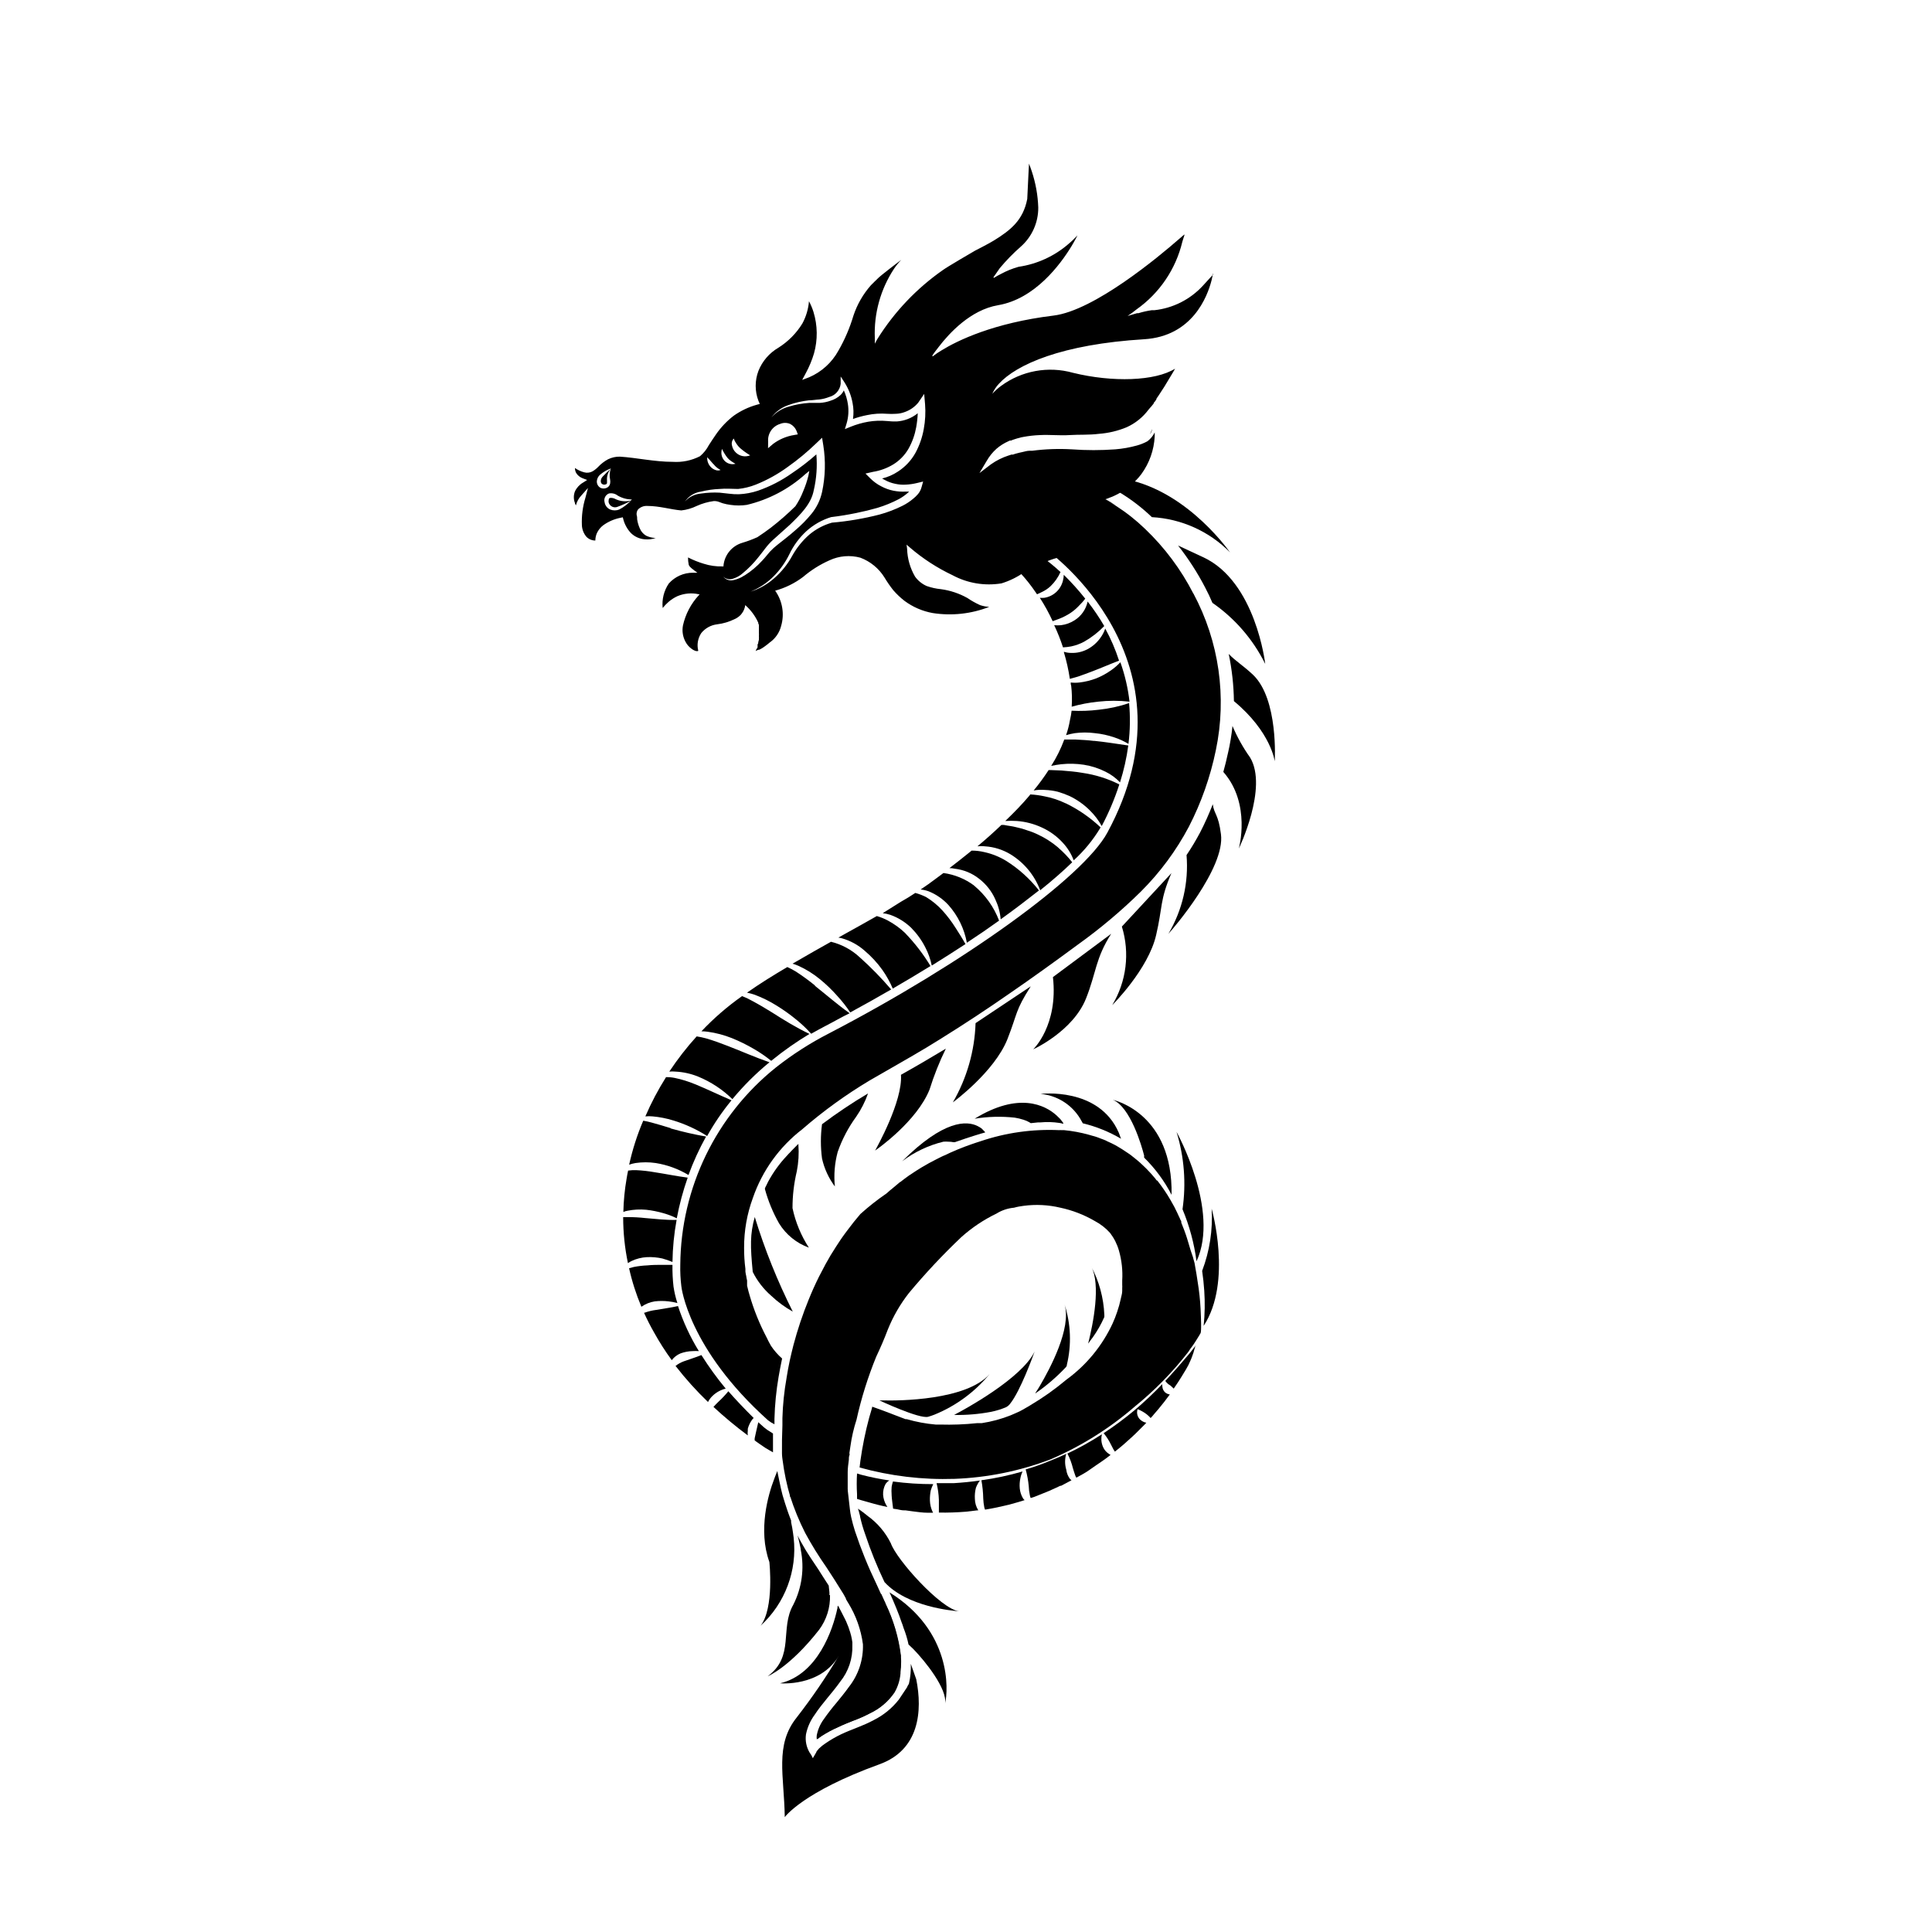 <?xml version="1.0" encoding="UTF-8"?>
<!-- Uploaded to: ICON Repo, www.iconrepo.com, Generator: ICON Repo Mixer Tools -->
<svg fill="#000000" width="800px" height="800px" version="1.1" viewBox="144 144 512 512" xmlns="http://www.w3.org/2000/svg">
 <g>
  <path d="m353.35 540.39c1.074 3.391 2.426 6.691 4.035 9.863 1.703 3.148 3.59 6.191 5.644 9.121 1.234 1.891 2.867 4.387 4.453 6.996l0.676 1.191v0.117c0 0.117 0.418 0.746 0.629 1.121l0.004-0.004c2.051 3.336 3.379 7.062 3.894 10.941 0.137 4.102-1.184 8.117-3.731 11.336-1.004 1.422-2.121 2.754-3.172 4.059-1.242 1.445-2.41 2.957-3.5 4.523-0.926 1.266-1.555 2.727-1.84 4.269-0.035 0.332-0.035 0.668 0 1 0.375-0.305 0.77-0.582 1.211-0.887v0.004c1.395-0.887 2.852-1.668 4.363-2.336 1.281-0.629 2.637-1.145 3.941-1.68v0.004c1.551-0.566 3.062-1.238 4.523-2.008 2.578-1.219 4.789-3.094 6.414-5.434 0.898-1.578 1.449-3.328 1.609-5.133v-0.328 0.004c0.121-0.891 0.176-1.789 0.164-2.684 0.023-0.414 0.023-0.824 0-1.238 0.012-0.152 0.012-0.309 0-0.465-0.602-4.801-1.98-9.473-4.082-13.832 0-0.141 0-0.234-0.141-0.352-0.305-0.582-0.559-1.168-0.793-1.75l-0.188-0.398c-0.398-0.91-0.816-1.82-1.234-2.707v0.008c-2.188-4.539-4.082-9.215-5.668-13.996-0.398-1.234-0.723-2.496-1.004-3.707-0.145-0.664-0.254-1.332-0.324-2.008l-0.605-5.293m63.605-235.3c-0.43 2.059-1.676 3.852-3.453 4.969-1.09 0.703-2.328 1.152-3.617 1.309-0.594 0.055-1.195 0.055-1.793 0 0.902 1.906 1.68 3.867 2.332 5.875 0.727-0.035 1.453-0.121 2.168-0.254 1.207-0.254 2.367-0.676 3.453-1.262 1.957-1.117 3.75-2.508 5.316-4.129-1.32-2.266-2.793-4.438-4.406-6.508zm4.664 7.16v0.004c-0.309 0.922-0.766 1.785-1.352 2.562-0.871 1.203-2.004 2.191-3.312 2.894-1.324 0.707-2.816 1.055-4.316 1.004-0.664 0.004-1.328-0.098-1.961-0.305v0.188c0.688 2.289 1.211 4.629 1.562 6.996l2.144-0.605c1.305-0.465 2.613-0.91 3.894-1.422 2.332-0.887 4.664-1.914 6.996-2.801h0.004c-0.945-2.949-2.172-5.797-3.66-8.512zm4.012 8.934c-0.762 0.812-1.605 1.539-2.519 2.172-1.219 0.855-2.535 1.566-3.918 2.121-1.414 0.531-2.887 0.895-4.387 1.074-0.773 0.09-1.555 0.09-2.332 0 0 0.281 0 0.559 0.117 0.84 0.219 1.848 0.266 3.715 0.141 5.574 2.289-0.645 4.629-1.09 6.996-1.332 2.766-0.312 5.562-0.312 8.328 0-0.406-3.562-1.223-7.07-2.426-10.449zm-84.504 123.74m74.5-94.418c-1.82-0.328-3.684-0.465-5.598-0.629l-2.844-0.117h-0.566c-1.219 1.875-2.543 3.68-3.965 5.41 1.008-0.191 2.035-0.238 3.059-0.141 1.117 0.043 2.227 0.199 3.309 0.469 1.066 0.312 2.113 0.691 3.129 1.141 2.016 0.965 3.856 2.266 5.434 3.852 1.227 1.211 2.273 2.594 3.102 4.106 1.879-3.535 3.438-7.227 4.664-11.035-3.055-1.531-6.34-2.562-9.727-3.055zm-20.246 23.324h-0.004c-1.793-1.094-3.754-1.883-5.805-2.332-1.102-0.262-2.231-0.395-3.359-0.395l-0.746 0.605c-1.633 1.328-3.336 2.66-5.133 4.035 0.488-0.004 0.973 0.051 1.445 0.164 2.344 0.27 4.566 1.191 6.414 2.656 1.863 1.434 3.34 3.312 4.293 5.461 0.785 1.664 1.27 3.457 1.422 5.293 3.684-2.637 6.996-5.18 10.145-7.652h0.004c-2.418-3.094-5.356-5.746-8.68-7.836zm-13.387 17.797h-0.004c-1.035-1.656-2.211-3.215-3.523-4.664-1.262-1.383-2.715-2.574-4.312-3.547-0.918-0.461-1.879-0.828-2.871-1.094-1.211 0.816-2.496 1.609-3.801 2.332l-4.828 3.031c0.684 0.078 1.355 0.227 2.004 0.441 2.07 0.734 3.953 1.906 5.531 3.43 1.5 1.516 2.762 3.254 3.731 5.156 0.797 1.527 1.379 3.16 1.727 4.852 3.078-1.914 6.062-3.824 8.934-5.691-0.84-1.516-1.727-2.894-2.59-4.246zm-48.59 22.414c-1.797-1.121-3.57-2.168-5.41-3.148-0.84-0.477-1.711-0.891-2.613-1.234-3.894 2.742-7.504 5.867-10.773 9.328 0.551 0.004 1.105 0.043 1.656 0.117 2.207 0.301 4.367 0.875 6.438 1.703 2.035 0.824 4.008 1.801 5.898 2.914 1.582 0.914 3.086 1.953 4.504 3.102 0.043-0.059 0.098-0.105 0.16-0.137 3.156-2.57 6.492-4.91 9.984-7-3.523-1.68-6.742-3.66-9.844-5.644zm11.359-7.137c-1.617-1.328-3.309-2.566-5.062-3.707-0.746-0.465-1.527-0.879-2.332-1.238-3.637 2.144-7.231 4.363-10.684 6.789h0.004c0.695 0.141 1.379 0.328 2.051 0.559 2.035 0.766 3.988 1.734 5.832 2.894 1.832 1.129 3.586 2.383 5.246 3.754 1.387 1.125 2.68 2.356 3.871 3.684 1.258-0.699 2.543-1.422 3.848-2.098 2.144-1.098 4.246-2.332 6.344-3.336-3.309-2.356-6.246-4.945-9.234-7.301zm-23.02 16.023c-1.961-0.77-3.941-1.492-5.949-2.074-0.805-0.219-1.621-0.391-2.449-0.516-2.652 2.922-5.074 6.043-7.254 9.332 0.551-0.059 1.105-0.059 1.656 0 2.059 0.102 4.086 0.551 5.996 1.328 3.379 1.387 6.461 3.414 9.07 5.973 2.953-3.566 6.242-6.84 9.82-9.773-3.754-1.305-7.277-2.867-10.891-4.269zm-8.84 10.078c-1.727-0.719-3.516-1.273-5.344-1.656-0.766-0.16-1.547-0.23-2.332-0.211-2.094 3.32-3.93 6.797-5.481 10.402 0.652-0.07 1.309-0.07 1.961 0 1.844 0.168 3.664 0.527 5.434 1.074 3.168 0.961 6.188 2.348 8.98 4.129 1.863-3.344 4.027-6.516 6.461-9.473-3.359-1.445-6.461-2.938-9.656-4.266zm-13.18 35.477c-1.504-0.168-3.012-0.254-4.523-0.258h-1.332c0 4.098 0.422 8.188 1.262 12.199 0.305-0.207 0.625-0.395 0.957-0.559 1.277-0.605 2.664-0.953 4.078-1.027 1.363-0.059 2.727 0.059 4.059 0.352 0.922 0.25 1.828 0.562 2.707 0.93 0.055-3.738 0.418-7.469 1.098-11.148-2.848 0.07-5.574-0.258-8.281-0.488zm14.859 36.316c-1.609 0.652-3.148 1.098-4.664 1.656h-0.004c-0.781 0.289-1.512 0.699-2.168 1.211 2.633 3.394 5.508 6.59 8.605 9.562 0.305-0.609 0.715-1.164 1.215-1.633 0.965-0.934 2.168-1.594 3.477-1.91-2.336-2.82-4.488-5.789-6.438-8.887zm130.38-201.83c-3.273-6.383-7.594-12.168-12.781-17.121-2.367-2.285-4.953-4.332-7.723-6.109l-0.211-0.141h0.004c-1.625-1.07-3.332-2.008-5.109-2.801l-0.234-0.141-1.773-0.93h-0.164c-0.746-0.281-1.539-0.535-2.332-0.77h0.004c-1.312-0.41-2.656-0.711-4.016-0.91h-0.934c-0.305 0-0.605 0-0.934-0.141l-2.844-0.512-1.797-0.188c-3.777-0.352-7.418-0.582-10.848-0.676h0.004c-3.602-0.094-7.211 0.023-10.801 0.348-1.754 0.16-3.5 0.426-5.223 0.793h-0.375l-1.027 0.258h-0.258l-0.652 0.234v10.402c0.77 0 1.539 0.188 2.332 0.352l0.004-0.004c4.66 0.777 9.125 2.465 13.133 4.969 2.938 1.922 5.609 4.219 7.953 6.836l0.488 0.488c0.164 0.188 0.305 0.328 0.441 0.512l0.004 0.004c1.398 1.527 2.684 3.156 3.848 4.871l0.398 0.582c0.488-0.211 0.957-0.418 1.398-0.652v0.004c0.789-0.383 1.52-0.875 2.168-1.473 1.121-1.074 2.023-2.359 2.66-3.777-1.57-1.457-3.231-2.812-4.969-4.059l1.234-1.82c0.418 0.281 40.957 29.133 16.141 74.965-6.391 11.801-38.113 34.66-73.797 53.203-4.945 2.535-9.633 5.543-13.996 8.98-15.91 12.734-25.234 31.961-25.375 52.34-0.047 1.879 0.047 3.758 0.277 5.621 0 0.211 1.82 16.582 22.977 35.57 0.527 0.41 1.098 0.762 1.703 1.051v-0.234-1.211c0.102-3.723 0.465-7.434 1.094-11.102 0.281-1.633 0.582-3.242 0.934-4.875-1.133-0.992-2.129-2.129-2.961-3.383-0.305-0.535-0.957-1.727-1.211-2.332h-0.004c-1.84-3.516-3.324-7.203-4.43-11.012l-0.305-1.074-0.375-1.516 0.004 0.004c-0.012-0.039-0.012-0.082 0-0.117v-0.281c0.008-0.156 0.008-0.312 0-0.465v-0.492c-0.102-0.398-0.176-0.805-0.234-1.211-0.094-0.387-0.164-0.773-0.211-1.168v-0.699c-0.242-1.863-0.359-3.742-0.348-5.621-0.016-4.504 0.773-8.977 2.332-13.203 2.481-7.203 7.023-13.52 13.059-18.168 5.578-4.844 11.574-9.184 17.914-12.969l4.059-2.332c4.922-2.824 10.031-5.715 14.906-8.793 5.996-3.731 12.176-7.789 18.332-12.082 5.457-3.754 11.125-7.812 17.891-12.805 5.898-4.227 11.461-8.902 16.629-13.996 5.094-5.074 9.395-10.883 12.758-17.238 3.293-6.398 5.691-13.219 7.141-20.266 2.961-14.109 0.855-28.812-5.949-41.52zm-123.22 211.41c-0.797 0.977-1.664 1.895-2.59 2.75-0.488 0.465-0.934 0.934-1.352 1.398v0.004c2.894 2.68 5.93 5.203 9.094 7.555-0.059-0.426-0.059-0.855 0-1.281 0.012-0.164 0.012-0.328 0-0.488 0.227-0.84 0.598-1.629 1.098-2.336 0.137-0.184 0.293-0.355 0.465-0.512-2.402-2.379-4.688-4.781-6.715-7.09zm10.285 10.215c-0.258-0.234-0.535-0.375-0.793-0.605l-1.562-1.398c-0.164 0.793-0.352 1.516-0.535 2.332-0.188 0.816-0.188 0.84-0.281 1.281l-0.141 0.652v0.559l0.418 0.305c0.629 0.441 1.258 0.91 1.914 1.328v0.004c0.164 0.129 0.332 0.246 0.516 0.348 0.211 0.164 1.797 1.027 2.008 1.168v-4.992zm-24.816-37.926c-0.219-1.918-0.312-3.852-0.281-5.785h-2.867c-0.934 0-2.543 0-3.754 0.141h-0.004c-1.215 0.047-2.422 0.188-3.613 0.422l-1.258 0.328-0.004-0.004c0.777 3.5 1.871 6.918 3.266 10.219 1.051-0.738 2.258-1.223 3.523-1.426 1.223-0.148 2.461-0.148 3.684 0 0.789 0.082 1.57 0.23 2.332 0.445-0.461-1.414-0.805-2.867-1.023-4.34zm1.191 5.133c-2.008 0.465-3.918 0.676-5.809 1.027h-0.004c-1.043 0.133-2.066 0.383-3.055 0.746h-0.141c0.809 1.801 1.703 3.559 2.684 5.269 1.402 2.527 2.961 4.969 4.664 7.301 0.605-0.797 1.41-1.414 2.332-1.797 1.043-0.379 2.137-0.586 3.242-0.605 0.539-0.035 1.074-0.035 1.609 0-2.305-3.75-4.16-7.758-5.527-11.941zm-6.273-35.477h-0.004c-1.598-0.281-3.207-0.461-4.828-0.535-0.711-0.023-1.418 0.016-2.121 0.113-0.164 0.723-0.281 1.422-0.398 2.121v0.004c-0.508 2.922-0.797 5.875-0.863 8.84 0.359-0.152 0.734-0.262 1.121-0.328 1.613-0.316 3.262-0.402 4.898-0.258 1.578 0.172 3.141 0.484 4.664 0.934 1.199 0.336 2.359 0.777 3.477 1.332 0.691-3.66 1.656-7.262 2.891-10.777-3.008-0.395-5.926-1.004-8.84-1.445zm4.34-11.664c-1.703-0.535-3.383-1.027-5.086-1.492-0.723-0.188-1.469-0.375-2.191-0.488h-0.004c-1.609 3.762-2.859 7.664-3.734 11.66 0.555-0.199 1.125-0.348 1.703-0.441 1.766-0.258 3.555-0.258 5.32 0 3.074 0.488 6.027 1.566 8.699 3.172 1.289-3.512 2.848-6.922 4.664-10.191-3.16-0.551-6.293-1.266-9.375-2.148zm50.051-45.316c-2.141-1.984-4.75-3.391-7.582-4.082l-4.477 2.519-5.715 3.289v-0.004c0.566 0.164 1.117 0.367 1.656 0.609 2.016 0.926 3.906 2.109 5.621 3.519 1.676 1.371 3.234 2.875 4.664 4.504 1.23 1.34 2.352 2.773 3.359 4.289 3.684-2.008 7.324-4.035 10.848-6.086h-0.004c-2.594-3.039-5.391-5.898-8.371-8.559zm12.129-6.344v-0.004c-1.398-1.332-2.965-2.469-4.668-3.379-0.922-0.484-1.891-0.875-2.891-1.168-2.801 1.586-5.574 3.148-8.328 4.664l-1.867 1.051h0.004c0.297 0.031 0.594 0.086 0.883 0.164 2.266 0.633 4.356 1.773 6.113 3.336 1.758 1.488 3.324 3.188 4.664 5.059 1.09 1.547 2.012 3.207 2.754 4.945 3.43-1.984 6.789-3.988 10.008-5.973l-0.004 0.004c-1.891-3.133-4.129-6.043-6.668-8.68zm18.215-12.641v-0.004c-2.383-1.77-5.176-2.91-8.117-3.312l-2.008 1.492c-1.281 0.98-2.637 1.938-4.035 2.867l0.004 0.004c0.723 0.078 1.434 0.242 2.121 0.488 2 0.809 3.793 2.051 5.246 3.641 2.504 2.82 4.188 6.273 4.875 9.98 2.984-1.961 5.832-3.91 8.535-5.856l0.004 0.004c-1.367-3.617-3.652-6.816-6.625-9.285zm22.25-10.098v-0.004c-1.59-1.34-3.344-2.469-5.223-3.359-0.934-0.461-1.898-0.844-2.894-1.145-0.512-0.164-0.98-0.352-1.492-0.488l-1.539-0.375c-1.027-0.281-2.098-0.352-3.172-0.582h-0.699c-1.938 1.867-4.035 3.731-6.344 5.668 0.68-0.082 1.371-0.082 2.051 0 2.352 0.156 4.629 0.867 6.648 2.074 3.644 2.207 6.438 5.574 7.93 9.562 3.242-2.59 6.086-5.086 8.488-7.418l0.004 0.004c-1.121-1.426-2.379-2.738-3.758-3.918zm2.051-11.664 0.004-0.004c-1.82-0.883-3.75-1.52-5.738-1.891-1.215-0.258-2.445-0.422-3.684-0.488-0.055 0.098-0.117 0.191-0.188 0.281-1.961 2.332-4.082 4.5-6.438 6.766v-0.004c1.023-0.07 2.051-0.07 3.078 0 2.293 0.168 4.539 0.754 6.625 1.727 2.106 0.953 3.992 2.328 5.551 4.035 1.258 1.352 2.242 2.938 2.891 4.664 2.731-2.484 5.086-5.352 7-8.512 0.027-0.082 0.066-0.16 0.113-0.234-2.731-2.578-5.836-4.723-9.211-6.367zm7.488-16.559c-1.656-0.211-3.312-0.281-4.992-0.375h-2.891v-0.004c-0.906 2.449-2.07 4.793-3.473 6.996 0.883-0.195 1.781-0.34 2.68-0.441 1.996-0.211 4.012-0.164 5.996 0.141 2.004 0.316 3.949 0.945 5.762 1.863 1.422 0.699 2.711 1.648 3.801 2.801 1.012-3.188 1.746-6.457 2.191-9.773-3.125-0.441-6.062-0.934-9.07-1.234zm9.328-10.031 0.004-0.004c-2.629 0.895-5.352 1.488-8.117 1.773-2.375 0.293-4.769 0.379-7.16 0.254-0.098 0.852-0.246 1.691-0.445 2.519-0.23 1.348-0.574 2.676-1.023 3.965 0.762-0.23 1.543-0.41 2.332-0.535 1.758-0.234 3.535-0.234 5.293 0 1.758 0.172 3.488 0.551 5.156 1.121 1.312 0.43 2.574 1.008 3.754 1.727 0.445-3.602 0.5-7.238 0.164-10.848zm-17.352-34.008v-0.004c-0.008 0.543-0.086 1.086-0.23 1.609-0.582 2.356-2.523 4.133-4.922 4.504-0.395 0.035-0.793 0.035-1.191 0 1.281 1.984 2.422 4.059 3.406 6.203l1.82-0.676c0.992-0.395 1.945-0.887 2.844-1.469 0.855-0.57 1.637-1.234 2.332-1.984 0.594-0.57 1.141-1.188 1.633-1.844-1.773-2.242-3.691-4.367-5.734-6.367z"/>
  <path d="m378.66 537.31c-0.461 0.875-0.68 1.859-0.629 2.848 0.074 0.941 0.352 1.855 0.816 2.68l0.328 0.535-1.168-0.258c-0.77-0.188-1.562-0.352-2.332-0.582-0.77-0.234-1.004-0.258-1.492-0.418-0.488-0.164-1.422-0.375-2.144-0.605l-0.91-0.281v-0.441h-0.004c0.012-0.125 0.012-0.25 0-0.375v-0.164 0.004c0.016-0.055 0.016-0.109 0-0.164v-0.141c-0.113-1.816-0.113-3.641 0-5.457l1.074 0.328v-0.004c2.465 0.645 4.965 1.148 7.488 1.52-0.414 0.238-0.766 0.574-1.027 0.977z"/>
  <path d="m390.67 538.94c-0.184 0.898-0.262 1.816-0.234 2.731 0.031 0.965 0.242 1.914 0.633 2.797 0.055 0.148 0.125 0.289 0.207 0.422h-1.422c-1.352 0-2.684-0.211-4.035-0.375l-1.867-0.258h-0.398c-0.605 0-1.191-0.164-1.773-0.281l-1.098-0.164c-0.141-1.352-0.352-2.519-0.398-3.637l0.008 0.004c-0.059-0.715-0.059-1.434 0-2.148 0.082-0.48 0.199-0.957 0.352-1.422 3.539 0.477 7.109 0.711 10.68 0.699-0.266 0.523-0.484 1.07-0.652 1.633z"/>
  <path d="m402.63 538.27c-0.246 0.961-0.34 1.953-0.277 2.941 0.016 1.082 0.332 2.137 0.91 3.055h-0.328l-2.938 0.348c-2.332 0.188-4.805 0.281-7.184 0.234v-0.91-2.449c-0.051-1.492-0.254-2.981-0.609-4.43h4.477c2.332-0.141 4.664-0.375 6.996-0.699h0.004c-0.438 0.582-0.789 1.227-1.051 1.91z"/>
  <path d="m415.09 541.04c0.121 0.191 0.27 0.363 0.441 0.512l-2.074 0.629-2.098 0.582c-2.074 0.512-4.176 0.957-6.297 1.305l-0.004 0.004c-0.098-0.191-0.168-0.395-0.207-0.605-0.156-0.77-0.25-1.551-0.281-2.332-0.031-1.629-0.195-3.25-0.488-4.852 3.688-0.512 7.336-1.289 10.914-2.332-0.273 0.566-0.469 1.172-0.582 1.793-0.195 0.891-0.25 1.801-0.164 2.707 0.086 0.914 0.371 1.797 0.84 2.59z"/>
  <path d="m427.59 535.98 0.375 0.305-0.441 0.234-2.332 1.234h-0.211c-0.793 0.375-1.562 0.746-2.332 1.074l-0.281 0.141c-0.637 0.281-1.266 0.535-1.891 0.77l-2.332 0.934-1.004 0.328v-0.004c-0.109-0.254-0.188-0.52-0.23-0.793-0.164-0.77-0.258-1.551-0.281-2.332-0.141-1.508-0.414-3-0.816-4.457 2.332-0.676 4.434-1.445 6.578-2.332 1.422-0.559 2.824-1.168 4.176-1.797-0.41 1.363-0.41 2.812 0 4.176 0.109 0.918 0.461 1.789 1.023 2.519z"/>
  <path d="m426.87 529.21c3.156-1.5 6.211-3.203 9.145-5.106-0.125 0.5-0.172 1.02-0.141 1.539 0.039 0.703 0.223 1.395 0.535 2.027 0.344 0.684 0.871 1.254 1.52 1.656 0.117 0.102 0.25 0.18 0.395 0.234l-0.535 0.418c-0.535 0.418-1.098 0.816-1.633 1.191-1.121 0.793-2.332 1.562-3.383 2.332-1.051 0.77-2.332 1.445-3.523 2.098-0.133-0.184-0.234-0.387-0.301-0.605-0.211-0.559-0.398-1.211-0.605-1.867l-0.004 0.004c-0.328-1.363-0.82-2.68-1.469-3.922z"/>
  <path d="m452.8 513.03c0.352 0.277 0.77 0.453 1.215 0.516-0.98 1.352-2.008 2.66-3.078 3.941l-1.145 1.328c-0.262 0.348-0.551 0.676-0.863 0.98-0.074-0.105-0.16-0.199-0.258-0.281-0.27-0.273-0.559-0.531-0.863-0.77-0.715-0.535-1.5-0.973-2.332-1.305-0.387 1.121 0.027 2.363 1.004 3.031 0.387 0.285 0.832 0.477 1.305 0.562-0.285 0.332-0.586 0.652-0.91 0.953-1.305 1.352-2.66 2.66-4.082 3.894-0.605 0.559-1.211 1.098-1.844 1.609l-1.492 1.211 0.004 0.004c-0.141-0.184-0.266-0.379-0.375-0.582-0.258-0.465-0.488-0.934-0.746-1.445-0.508-1.027-1.133-1.992-1.867-2.871 2.82-1.852 5.527-3.859 8.117-6.016 2.602-2.207 5.082-4.539 7.441-7-0.047 0.199-0.047 0.406 0 0.605 0.027 0.629 0.305 1.215 0.77 1.633z"/>
  <path d="m460.83 500.5c-0.074 0.363-0.176 0.723-0.301 1.074-0.141 0.578-0.32 1.148-0.539 1.703-0.16 0.473-0.348 0.941-0.559 1.398-0.309 0.75-0.676 1.477-1.098 2.168-0.418 0.676-0.816 1.375-1.258 2.074-0.441 0.699-1.305 2.074-2.027 3.078l-0.004 0.004c-0.055-0.07-0.117-0.133-0.184-0.188-0.258-0.281-0.488-0.418-0.652-0.605l-0.605-0.398h-0.004c-0.293-0.25-0.559-0.531-0.793-0.84 2.168-2.332 4.223-4.664 6.18-6.996 0.398-0.465 0.77-0.934 1.098-1.375l0.793-1.027z"/>
  <path d="m368.65 539.04v-0.141-4.5-0.141c0.012-0.047 0.012-0.094 0-0.141 0-1.051 0.164-2.144 0.305-3.266 0-0.398 0-0.793 0.141-1.168s0-0.398 0-0.582l0.281-1.867v0.004c0.328-2.375 0.867-4.719 1.609-6.996 1.262-5.707 3.012-11.293 5.223-16.703 1.098-2.332 2.121-4.664 3.078-7.207 1.402-3.473 3.285-6.734 5.598-9.68 4.328-5.195 8.953-10.133 13.855-14.785 2.801-2.516 5.941-4.617 9.332-6.254 1.41-0.879 3.008-1.414 4.664-1.562 0.422-0.121 0.852-0.223 1.281-0.301l1.211-0.188h0.004c3.258-0.438 6.57-0.273 9.773 0.488 3.207 0.684 6.285 1.875 9.117 3.523 1.543 0.809 2.926 1.895 4.082 3.195 1.062 1.395 1.855 2.977 2.332 4.664 0.73 2.562 1.023 5.227 0.863 7.883 0.02 0.398 0.02 0.793 0 1.191 0.023 0.285 0.023 0.574 0 0.863v0.746c0 0.699-0.234 1.375-0.375 2.051h0.004c-0.254 1.195-0.578 2.371-0.98 3.523-0.34 1.016-0.727 2.012-1.168 2.984-2.727 5.902-6.906 11.016-12.152 14.859l-0.328 0.258 0.004-0.004c-2.93 2.449-6.047 4.656-9.332 6.602-0.281 0.164-0.605 0.398-0.98 0.582l-1.051 0.605-0.863 0.465-1.797 0.793-0.488 0.211 0.004 0.004c-2.484 0.992-5.074 1.695-7.723 2.098h-1.234c-3.262 0.348-6.543 0.473-9.82 0.375h-1.168 0.004c-2.586-0.223-5.141-0.699-7.629-1.422h-0.328l-1.539-0.582-4.269-1.633-3.031-1.098c0 0.211-0.699 2.473-0.816 2.891-1.012 3.766-1.789 7.59-2.332 11.453l-0.211 1.773h0.004c8.188 2.273 16.672 3.289 25.164 3.008 8.676-0.328 17.238-2.059 25.355-5.133 8.133-3.481 15.68-8.203 22.367-13.992 5.289-4.281 10.062-9.156 14.23-14.531 0.141-0.164 0.488-0.816 0.91-1.305 0.418-0.488 2.332-3.57 2.332-3.66 0-0.094 0.328 0 0-6.461v-0.004c-0.117-2.344-0.367-4.68-0.75-6.996 0-0.164-0.605-3.894-0.84-5.086h0.004c-0.273-1.133-0.617-2.246-1.027-3.336l-0.559-1.867c-0.117-0.441-0.258-0.887-0.398-1.328-0.141-0.441-0.465-1.469-0.746-2.168s-0.512-1.352-0.793-2.027v-0.164c0-0.141 0-0.328-0.164-0.465v-0.004c-0.086-0.176-0.164-0.352-0.234-0.535l-0.211-0.441c-0.328-0.723-0.652-1.422-1.004-2.098l-0.188-0.398-0.352-0.629-0.652-1.168c-0.559-0.98-1.145-1.914-1.773-2.824-0.488-0.723-1.027-1.445-1.539-2.121h0.004c-0.098-0.105-0.191-0.215-0.277-0.328h-0.117l-0.164-0.211-0.258-0.352c-0.164-0.188-0.328-0.352-0.465-0.535l-0.375-0.441-0.418-0.465c-0.184-0.215-0.375-0.418-0.582-0.609-0.234-0.258-0.488-0.535-0.746-0.77-0.879-0.891-1.812-1.727-2.801-2.496-0.074-0.094-0.172-0.176-0.281-0.23l-0.211-0.164-0.488-0.398-0.723-0.512-1.656-1.098-1.352-0.816-0.582-0.328c-0.605-0.305-1.211-0.629-1.844-0.887l-0.258-0.117v0.004c-0.066-0.059-0.148-0.105-0.23-0.141-0.512-0.211-0.98-0.418-1.492-0.582-0.488-0.211-1.004-0.375-1.492-0.535l-0.699-0.188-0.887-0.258h-0.004c-2.137-0.594-4.32-1-6.531-1.211h-0.676c-0.207-0.023-0.418-0.023-0.629 0-7.074-0.328-14.145 0.668-20.852 2.938-0.84 0.258-1.703 0.559-2.519 0.84-2.387 0.828-4.723 1.793-6.996 2.891-0.328 0.117-0.582 0.258-0.84 0.375l-1.305 0.652c-1.398 0.699-2.66 1.398-3.871 2.121l-1.539 0.957-1.938 1.281c-0.723 0.535-1.422 1.027-2.121 1.586l-0.328 0.211-1.75 1.469c-0.605 0.465-1.145 0.957-1.703 1.445v0.004c-2.43 1.66-4.746 3.484-6.93 5.457-0.582 0.676-1.145 1.352-1.703 2.051-0.559 0.699-1.098 1.398-1.633 2.121-0.535 0.723-0.934 1.234-1.375 1.867l-0.535 0.77c-0.793 1.191-1.656 2.519-2.66 4.152-0.465 0.793-0.91 1.586-1.328 2.332-0.629 1.191-1.234 2.332-1.75 3.336-0.512 1.004-0.98 2.051-1.445 3.055s-0.84 1.961-1.258 2.961l-0.004 0.004c-1.602 3.922-2.949 7.941-4.035 12.035-0.352 1.352-0.676 2.754-0.98 4.106-0.305 1.352-0.605 3.055-0.863 4.664h0.004c-0.629 3.516-0.996 7.07-1.098 10.637v1.914c-0.117 2.754-0.141 5.016-0.117 7.137v0.281c0 0.793 0.164 1.797 0.164 1.797v-0.004c0.422 3.309 1.105 6.578 2.051 9.773"/>
  <path d="m303.67 270.36c-0.605 0.699-0.605 1.703 0 1.961 0.289 0.16 0.645 0.16 0.934 0 0.164 0 0.211-0.164 0.258-0.305 0.012-0.223 0.012-0.449 0-0.676-0.09-1.137 0.277-2.262 1.023-3.125-0.777 0.676-1.516 1.391-2.215 2.144zm0 0c-0.605 0.699-0.605 1.703 0 1.961 0.289 0.16 0.645 0.16 0.934 0 0.164 0 0.211-0.164 0.258-0.305 0.012-0.223 0.012-0.449 0-0.676-0.09-1.137 0.277-2.262 1.023-3.125-0.777 0.676-1.516 1.391-2.215 2.144zm0 0c-0.605 0.699-0.605 1.703 0 1.961 0.289 0.16 0.645 0.16 0.934 0 0.164 0 0.211-0.164 0.258-0.305 0.012-0.223 0.012-0.449 0-0.676-0.09-1.137 0.277-2.262 1.023-3.125-0.777 0.676-1.516 1.391-2.215 2.144zm0 0c-0.605 0.699-0.605 1.703 0 1.961 0.289 0.16 0.645 0.16 0.934 0 0.164 0 0.211-0.164 0.258-0.305 0.012-0.223 0.012-0.449 0-0.676-0.09-1.137 0.277-2.262 1.023-3.125-0.777 0.676-1.516 1.391-2.215 2.144zm0 0c-0.605 0.699-0.605 1.703 0 1.961 0.289 0.16 0.645 0.16 0.934 0 0.164 0 0.211-0.164 0.258-0.305 0.012-0.223 0.012-0.449 0-0.676-0.09-1.137 0.277-2.262 1.023-3.125-0.777 0.676-1.516 1.391-2.215 2.144zm0 0c-0.605 0.699-0.605 1.703 0 1.961 0.289 0.16 0.645 0.16 0.934 0 0.164 0 0.211-0.164 0.258-0.305 0.012-0.223 0.012-0.449 0-0.676-0.09-1.137 0.277-2.262 1.023-3.125-0.777 0.676-1.516 1.391-2.215 2.144zm0 0c-0.605 0.699-0.605 1.703 0 1.961 0.289 0.16 0.645 0.16 0.934 0 0.164 0 0.211-0.164 0.258-0.305 0.012-0.223 0.012-0.449 0-0.676-0.09-1.137 0.277-2.262 1.023-3.125-0.777 0.676-1.516 1.391-2.215 2.144zm0 0c-0.605 0.699-0.605 1.703 0 1.961 0.289 0.16 0.645 0.16 0.934 0 0.164 0 0.211-0.164 0.258-0.305 0.012-0.223 0.012-0.449 0-0.676-0.09-1.137 0.277-2.262 1.023-3.125-0.777 0.676-1.516 1.391-2.215 2.144zm0 0c-0.605 0.699-0.605 1.703 0 1.961 0.289 0.16 0.645 0.16 0.934 0 0.164 0 0.211-0.164 0.258-0.305 0.012-0.223 0.012-0.449 0-0.676-0.09-1.137 0.277-2.262 1.023-3.125-0.777 0.676-1.516 1.391-2.215 2.144zm0 0c-0.605 0.699-0.605 1.703 0 1.961 0.289 0.16 0.645 0.16 0.934 0 0.164 0 0.211-0.164 0.258-0.305 0.012-0.223 0.012-0.449 0-0.676-0.09-1.137 0.277-2.262 1.023-3.125-0.777 0.676-1.516 1.391-2.215 2.144zm0 0c-0.605 0.699-0.605 1.703 0 1.961 0.289 0.16 0.645 0.16 0.934 0 0.164 0 0.211-0.164 0.258-0.305 0.012-0.223 0.012-0.449 0-0.676-0.09-1.137 0.277-2.262 1.023-3.125-0.777 0.676-1.516 1.391-2.215 2.144zm0 0c-0.605 0.699-0.605 1.703 0 1.961 0.289 0.16 0.645 0.16 0.934 0 0.164 0 0.211-0.164 0.258-0.305 0.012-0.223 0.012-0.449 0-0.676-0.09-1.137 0.277-2.262 1.023-3.125-0.777 0.676-1.516 1.391-2.215 2.144zm0 0c-0.605 0.699-0.605 1.703 0 1.961 0.289 0.16 0.645 0.16 0.934 0 0.164 0 0.211-0.164 0.258-0.305 0.012-0.223 0.012-0.449 0-0.676-0.09-1.137 0.277-2.262 1.023-3.125-0.777 0.676-1.516 1.391-2.215 2.144zm0 0c-0.605 0.699-0.605 1.703 0 1.961 0.289 0.16 0.645 0.16 0.934 0 0.164 0 0.211-0.164 0.258-0.305 0.012-0.223 0.012-0.449 0-0.676-0.09-1.137 0.277-2.262 1.023-3.125-0.777 0.676-1.516 1.391-2.215 2.144zm0 0c-0.605 0.699-0.605 1.703 0 1.961 0.289 0.16 0.645 0.16 0.934 0 0.164 0 0.211-0.164 0.258-0.305 0.012-0.223 0.012-0.449 0-0.676-0.09-1.137 0.277-2.262 1.023-3.125-0.777 0.676-1.516 1.391-2.215 2.144zm0 0c-0.605 0.699-0.605 1.703 0 1.961 0.289 0.16 0.645 0.16 0.934 0 0.164 0 0.211-0.164 0.258-0.305 0.012-0.223 0.012-0.449 0-0.676-0.09-1.137 0.277-2.262 1.023-3.125-0.777 0.676-1.516 1.391-2.215 2.144zm0 0c-0.605 0.699-0.605 1.703 0 1.961 0.289 0.16 0.645 0.16 0.934 0 0.164 0 0.211-0.164 0.258-0.305 0.012-0.223 0.012-0.449 0-0.676-0.09-1.137 0.277-2.262 1.023-3.125-0.777 0.676-1.516 1.391-2.215 2.144zm0 0c-0.605 0.699-0.605 1.703 0 1.961 0.289 0.16 0.645 0.16 0.934 0 0.164 0 0.211-0.164 0.258-0.305 0.012-0.223 0.012-0.449 0-0.676-0.09-1.137 0.277-2.262 1.023-3.125-0.777 0.676-1.516 1.391-2.215 2.144zm0 0c-0.605 0.699-0.605 1.703 0 1.961 0.289 0.16 0.645 0.16 0.934 0 0.164 0 0.211-0.164 0.258-0.305 0.012-0.223 0.012-0.449 0-0.676-0.09-1.137 0.277-2.262 1.023-3.125-0.777 0.676-1.516 1.391-2.215 2.144zm0 0c-0.605 0.699-0.605 1.703 0 1.961 0.289 0.16 0.645 0.16 0.934 0 0.164 0 0.211-0.164 0.258-0.305 0.012-0.223 0.012-0.449 0-0.676-0.09-1.137 0.277-2.262 1.023-3.125-0.777 0.676-1.516 1.391-2.215 2.144zm0 0c-0.605 0.699-0.605 1.703 0 1.961 0.289 0.16 0.645 0.16 0.934 0 0.164 0 0.211-0.164 0.258-0.305 0.012-0.223 0.012-0.449 0-0.676-0.09-1.137 0.277-2.262 1.023-3.125-0.777 0.676-1.516 1.391-2.215 2.144zm0 0c-0.605 0.699-0.605 1.703 0 1.961 0.289 0.16 0.645 0.16 0.934 0 0.164 0 0.211-0.164 0.258-0.305 0.012-0.223 0.012-0.449 0-0.676-0.09-1.137 0.277-2.262 1.023-3.125-0.777 0.676-1.516 1.391-2.215 2.144zm0 0c-0.605 0.699-0.605 1.703 0 1.961 0.289 0.16 0.645 0.16 0.934 0 0.164 0 0.211-0.164 0.258-0.305 0.012-0.223 0.012-0.449 0-0.676-0.09-1.137 0.277-2.262 1.023-3.125-0.777 0.676-1.516 1.391-2.215 2.144zm0 0c-0.605 0.699-0.605 1.703 0 1.961 0.289 0.16 0.645 0.16 0.934 0 0.164 0 0.211-0.164 0.258-0.305 0.012-0.223 0.012-0.449 0-0.676-0.09-1.137 0.277-2.262 1.023-3.125-0.777 0.676-1.516 1.391-2.215 2.144zm0 0c-0.605 0.699-0.605 1.703 0 1.961 0.289 0.16 0.645 0.16 0.934 0 0.164 0 0.211-0.164 0.258-0.305 0.012-0.223 0.012-0.449 0-0.676-0.09-1.137 0.277-2.262 1.023-3.125-0.777 0.676-1.516 1.391-2.215 2.144zm0 0c-0.605 0.699-0.605 1.703 0 1.961 0.289 0.16 0.645 0.16 0.934 0 0.164 0 0.211-0.164 0.258-0.305 0.012-0.223 0.012-0.449 0-0.676-0.09-1.137 0.277-2.262 1.023-3.125-0.777 0.676-1.516 1.391-2.215 2.144zm0 0c-0.605 0.699-0.605 1.703 0 1.961 0.289 0.16 0.645 0.16 0.934 0 0.164 0 0.211-0.164 0.258-0.305 0.012-0.223 0.012-0.449 0-0.676-0.09-1.137 0.277-2.262 1.023-3.125-0.777 0.676-1.516 1.391-2.215 2.144zm0 0c-0.605 0.699-0.605 1.703 0 1.961 0.289 0.16 0.645 0.16 0.934 0 0.164 0 0.211-0.164 0.258-0.305 0.012-0.223 0.012-0.449 0-0.676-0.09-1.137 0.277-2.262 1.023-3.125-0.777 0.676-1.516 1.391-2.215 2.144zm0 0c-0.605 0.699-0.605 1.703 0 1.961 0.289 0.16 0.645 0.16 0.934 0 0.164 0 0.211-0.164 0.258-0.305 0.012-0.223 0.012-0.449 0-0.676-0.09-1.137 0.277-2.262 1.023-3.125-0.777 0.676-1.516 1.391-2.215 2.144zm0 0c-0.605 0.699-0.605 1.703 0 1.961 0.289 0.16 0.645 0.16 0.934 0 0.164 0 0.211-0.164 0.258-0.305 0.012-0.223 0.012-0.449 0-0.676-0.09-1.137 0.277-2.262 1.023-3.125-0.777 0.676-1.516 1.391-2.215 2.144zm0 0c-0.605 0.699-0.605 1.703 0 1.961 0.289 0.16 0.645 0.16 0.934 0 0.164 0 0.211-0.164 0.258-0.305 0.012-0.223 0.012-0.449 0-0.676-0.09-1.137 0.277-2.262 1.023-3.125-0.777 0.676-1.516 1.391-2.215 2.144zm0 0c-0.605 0.699-0.605 1.703 0 1.961 0.289 0.16 0.645 0.16 0.934 0 0.164 0 0.211-0.164 0.258-0.305 0.012-0.223 0.012-0.449 0-0.676-0.09-1.137 0.277-2.262 1.023-3.125-0.777 0.676-1.516 1.391-2.215 2.144zm0 0c-0.605 0.699-0.605 1.703 0 1.961 0.289 0.16 0.645 0.16 0.934 0 0.164 0 0.211-0.164 0.258-0.305 0.012-0.223 0.012-0.449 0-0.676-0.09-1.137 0.277-2.262 1.023-3.125-0.777 0.676-1.516 1.391-2.215 2.144zm0 0c-0.605 0.699-0.605 1.703 0 1.961 0.289 0.16 0.645 0.16 0.934 0 0.164 0 0.211-0.164 0.258-0.305 0.012-0.223 0.012-0.449 0-0.676-0.09-1.137 0.277-2.262 1.023-3.125-0.777 0.676-1.516 1.391-2.215 2.144zm0 0c-0.605 0.699-0.605 1.703 0 1.961 0.289 0.16 0.645 0.16 0.934 0 0.164 0 0.211-0.164 0.258-0.305 0.012-0.223 0.012-0.449 0-0.676-0.09-1.137 0.277-2.262 1.023-3.125-0.777 0.676-1.516 1.391-2.215 2.144zm0 0c-0.605 0.699-0.605 1.703 0 1.961 0.289 0.16 0.645 0.16 0.934 0 0.164 0 0.211-0.164 0.258-0.305 0.012-0.223 0.012-0.449 0-0.676-0.09-1.137 0.277-2.262 1.023-3.125-0.777 0.676-1.516 1.391-2.215 2.144zm0 0c-0.605 0.699-0.605 1.703 0 1.961 0.289 0.16 0.645 0.16 0.934 0 0.164 0 0.211-0.164 0.258-0.305 0.012-0.223 0.012-0.449 0-0.676-0.09-1.137 0.277-2.262 1.023-3.125-0.777 0.676-1.516 1.391-2.215 2.144zm0 0c-0.605 0.699-0.605 1.703 0 1.961 0.289 0.16 0.645 0.16 0.934 0 0.164 0 0.211-0.164 0.258-0.305 0.012-0.223 0.012-0.449 0-0.676-0.09-1.137 0.277-2.262 1.023-3.125-0.777 0.676-1.516 1.391-2.215 2.144zm0 0c-0.605 0.699-0.605 1.703 0 1.961 0.289 0.16 0.645 0.16 0.934 0 0.164 0 0.211-0.164 0.258-0.305 0.012-0.223 0.012-0.449 0-0.676-0.09-1.137 0.277-2.262 1.023-3.125-0.777 0.676-1.516 1.391-2.215 2.144zm0 0c-0.605 0.699-0.605 1.703 0 1.961 0.289 0.16 0.645 0.16 0.934 0 0.164 0 0.211-0.164 0.258-0.305 0.012-0.223 0.012-0.449 0-0.676-0.09-1.137 0.277-2.262 1.023-3.125-0.777 0.676-1.516 1.391-2.215 2.144zm0 0c-0.605 0.699-0.605 1.703 0 1.961 0.289 0.16 0.645 0.16 0.934 0 0.164 0 0.211-0.164 0.258-0.305 0.012-0.223 0.012-0.449 0-0.676-0.09-1.137 0.277-2.262 1.023-3.125-0.777 0.676-1.516 1.391-2.215 2.144zm0 0c-0.605 0.699-0.605 1.703 0 1.961 0.289 0.16 0.645 0.16 0.934 0 0.164 0 0.211-0.164 0.258-0.305 0.012-0.223 0.012-0.449 0-0.676-0.09-1.137 0.277-2.262 1.023-3.125-0.777 0.676-1.516 1.391-2.215 2.144zm0 0c-0.605 0.699-0.605 1.703 0 1.961 0.289 0.16 0.645 0.16 0.934 0 0.164 0 0.211-0.164 0.258-0.305 0.012-0.223 0.012-0.449 0-0.676-0.09-1.137 0.277-2.262 1.023-3.125-0.777 0.676-1.516 1.391-2.215 2.144zm0 0c-0.605 0.699-0.605 1.703 0 1.961 0.289 0.16 0.645 0.16 0.934 0 0.164 0 0.211-0.164 0.258-0.305 0.012-0.223 0.012-0.449 0-0.676-0.09-1.137 0.277-2.262 1.023-3.125-0.777 0.676-1.516 1.391-2.215 2.144zm161.87-53.645-1.027 1.098-1.727 1.891 0.004-0.004c-3.359 3.66-7.938 5.977-12.875 6.508h-0.699c-1.195 0.172-2.371 0.438-3.523 0.793h-0.375l-2.473 0.723h-0.164 0.145c0.809-0.52 1.59-1.086 2.332-1.703 6.109-4.305 10.438-10.688 12.176-17.957 0.164-0.605 0.375-1.168 0.535-1.68v-0.258l-0.211 0.188c-0.234 0.211-0.676 0.605-1.305 1.121-5.156 4.5-22.367 18.895-33.168 20.199-15.93 1.938-25.492 6.648-29.621 9.191v-0.004c-0.812 0.48-1.59 1.008-2.336 1.586h-0.141v-0.141c0-0.141 0.77-1.191 1.68-2.332 2.731-3.57 8.422-9.82 15.742-11.055 9.75-1.656 16.492-10.777 19.43-15.605 0.887-1.469 1.422-2.543 1.609-2.891-0.816 0.84-1.562 1.586-2.332 2.215h0.004c-3.754 3.269-8.371 5.391-13.297 6.109-1.621 0.453-3.184 1.086-4.664 1.891-0.617 0.301-1.215 0.637-1.797 1.004h-0.164v-0.164l1.191-1.703 0.465-0.676h0.004c1.691-2.031 3.539-3.926 5.527-5.668 2.984-2.621 4.688-6.406 4.664-10.379-0.109-3.277-0.691-6.523-1.727-9.633-0.328-1.004-0.605-1.703-0.746-2.027v-0.188 0.582l-0.117 2.191-0.328 6.789c-1.098 5.668-4.453 8.281-8.723 10.938-1.234 0.793-5.133 2.777-5.133 2.777s-7.277 4.223-8.445 5.086l0.004-0.004c-6.961 4.848-12.871 11.055-17.375 18.242-0.375 0.629-0.605 1.074-0.723 1.328v0.188c0.008-0.07 0.008-0.141 0-0.211v-1.469c-0.273-6.519 1.516-12.957 5.106-18.402 0.566-0.836 1.203-1.617 1.914-2.332-0.234 0.141-5.668 4.269-6.297 4.992-0.258 0.281-0.559 0.535-0.84 0.816l-0.887 0.887v-0.004c-2.086 2.356-3.672 5.109-4.664 8.094-0.969 3.258-2.316 6.391-4.012 9.332-1.727 3.125-4.445 5.586-7.723 6.996l-1.844 0.699 0.98-1.844v0.004c0.891-1.648 1.613-3.383 2.148-5.18 1.012-3.606 0.961-7.43-0.141-11.008-0.309-0.977-0.707-1.922-1.191-2.824-0.164 2.066-0.762 4.078-1.75 5.902-1.594 2.598-3.766 4.789-6.344 6.414-2.398 1.395-4.262 3.555-5.293 6.133-0.98 2.562-0.98 5.394 0 7.953l0.352 0.816-0.77 0.211h-0.004c-2.195 0.613-4.269 1.598-6.133 2.914-1.797 1.387-3.371 3.039-4.664 4.898-0.652 0.957-1.305 1.914-1.938 2.914v0.004c-0.582 1.113-1.371 2.102-2.332 2.914-2.231 1.145-4.731 1.66-7.231 1.492-4.805 0-9.562-1.098-13.996-1.375-1.09-0.02-2.168 0.219-3.148 0.699-0.98 0.531-1.871 1.215-2.633 2.031-0.449 0.465-0.961 0.863-1.52 1.188-0.664 0.352-1.441 0.434-2.168 0.234-0.879-0.234-1.707-0.621-2.449-1.145 0 0.43 0.094 0.852 0.281 1.238 0.188 0.34 0.441 0.641 0.746 0.887 0.289 0.25 0.621 0.445 0.98 0.582l1.234 0.465-1.098 0.699c-0.938 0.539-1.688 1.355-2.144 2.336-0.387 0.98-0.387 2.07 0 3.055 0 0.211 0.164 0.441 0.258 0.652 0.242-0.988 0.742-1.898 1.445-2.637l1.75-1.984-0.676 2.59c-0.723 2.356-1.039 4.816-0.934 7.277 0.047 1.145 0.484 2.238 1.234 3.106 0.621 0.613 1.461 0.957 2.332 0.953 0-0.68 0.145-1.355 0.422-1.98 0.379-0.809 0.945-1.512 1.656-2.055 1.387-1 2.981-1.688 4.664-2.004l0.535-0.117 0.141 0.559c0.363 1.363 1.062 2.613 2.031 3.641 0.992 0.957 2.285 1.535 3.66 1.633 0.984 0.09 1.98-0.027 2.918-0.352h-0.281c-0.812-0.059-1.602-0.27-2.332-0.629-0.754-0.453-1.336-1.141-1.656-1.961-0.328-0.742-0.555-1.527-0.676-2.332 0-0.398 0-0.746-0.141-1.191v0.004c-0.066-0.512 0.066-1.031 0.371-1.445 0.656-0.664 1.57-1.004 2.496-0.934 3.172 0 6.086 0.934 8.98 1.191v-0.004c1.418-0.16 2.801-0.562 4.082-1.188 1.422-0.645 2.93-1.074 4.481-1.285 0.449-0.027 0.902 0.035 1.328 0.188l1.027 0.375c0.691 0.203 1.402 0.352 2.121 0.441 1.43 0.211 2.883 0.211 4.316 0 5.789-1.375 11.141-4.191 15.555-8.188l1.004-0.816-0.234 1.234v0.004c-0.348 1.426-0.816 2.824-1.398 4.176-0.535 1.387-1.223 2.707-2.051 3.941-2.055 2.027-4.227 3.926-6.508 5.691-1.168 0.887-2.332 1.703-3.57 2.519-1.324 0.598-2.688 1.105-4.082 1.516-2.684 0.828-4.609 3.176-4.898 5.969v0.258h-0.258 0.004c-1.684 0.051-3.367-0.188-4.969-0.699-1.441-0.43-2.84-0.992-4.176-1.68-0.012 0.656 0.051 1.316 0.188 1.957 0.234 0.652 1.027 1.121 1.68 1.656l0.629 0.441-1.145 0.004c-2.469-0.027-4.824 1.02-6.461 2.867-1.285 1.906-1.855 4.203-1.609 6.484 0.477-0.602 1.008-1.156 1.586-1.656 0.707-0.602 1.492-1.105 2.332-1.492 1.77-0.742 3.727-0.922 5.598-0.512h0.281l-0.188 0.234c-2.109 2.262-3.574 5.047-4.242 8.066-0.281 1.504-0.023 3.055 0.723 4.387 0.359 0.668 0.859 1.25 1.469 1.703 0.293 0.246 0.625 0.441 0.98 0.582 0.305 0.117 0.84 0.188 0.887 0-0.406-1.598-0.117-3.289 0.793-4.664 1.047-1.301 2.562-2.137 4.219-2.332 1.625-0.195 3.203-0.672 4.668-1.398 1.508-0.656 2.562-2.055 2.773-3.688 1.473 1.289 2.652 2.879 3.453 4.664 0 0.188 0 0.328 0.164 0.512v0.004c0.012 0.125 0.012 0.25 0 0.371 0.023 0.102 0.023 0.203 0 0.305 0.008 0.062 0.008 0.125 0 0.188v0.441 0.793c0.023 0.344 0.023 0.684 0 1.027 0.023 0.23 0.023 0.465 0 0.699 0.012 0.062 0.012 0.125 0 0.188-0.066 0.207-0.121 0.418-0.164 0.629 0 0.188 0 0.375-0.188 0.582v0.164c0.012 0.102 0.012 0.203 0 0.305v0.141c0 0.164 0 0.305-0.164 0.465-0.164 0.164-0.234 0.465-0.352 0.699l0.352-0.188c0.133-0.035 0.258-0.09 0.375-0.16h0.211c0.34-0.152 0.668-0.332 0.977-0.539l0.441-0.305 0.441-0.328c0.328-0.234 0.629-0.488 0.957-0.77l0.004 0.004c1.496-1.055 2.562-2.609 3.008-4.387 0.926-3.188 0.34-6.625-1.586-9.328 2.676-0.734 5.184-1.969 7.394-3.641 2.106-1.797 4.465-3.285 6.996-4.406 2.562-1.191 5.461-1.438 8.188-0.699 2.652 0.996 4.898 2.84 6.391 5.246 0.703 1.18 1.484 2.309 2.336 3.383 0.902 1.035 1.898 1.98 2.984 2.824 2.207 1.633 4.762 2.734 7.465 3.219 5.047 0.789 10.215 0.227 14.973-1.633-0.824-0.051-1.641-0.207-2.426-0.469-1.172-0.531-2.297-1.16-3.359-1.887-2.164-1.211-4.539-2.004-6.996-2.336-1.297-0.125-2.574-0.406-3.801-0.84-1.219-0.539-2.273-1.391-3.059-2.469-1.316-2.25-2.047-4.793-2.121-7.394l-0.141-1.098 0.84 0.723c3.43 2.957 7.242 5.434 11.336 7.371 3.965 2.133 8.523 2.894 12.969 2.168 2.141-0.656 4.164-1.648 5.996-2.938 1.969-1.16 4.039-2.152 6.18-2.961 2.172-0.871 4.457-1.422 6.785-1.633 1.754-0.094 3.512 0.059 5.227 0.441 0.395 0.094 0.777 0.227 1.145 0.398-4.434-9.609-28.875-6.996-33.426-6.531h-0.746l0.164-0.281c0.051-0.133 0.121-0.258 0.207-0.371 5.879-10.215 24.957-6.602 24.98-6.625 3.07-0.012 6.129-0.41 9.098-1.191l1.191-0.352v0.004c0.277-0.082 0.547-0.176 0.816-0.281 0.379-0.117 0.754-0.254 1.117-0.418 0.375-0.125 0.742-0.273 1.098-0.445 2.516-1.148 4.75-2.828 6.555-4.922l0.676-0.84c2.133-2.918 3.367-6.394 3.547-10.004v-0.652-0.398c-0.449 0.914-1.105 1.715-1.914 2.332-0.879 0.48-1.809 0.855-2.777 1.121-1.883 0.523-3.812 0.867-5.758 1.023-3.828 0.281-7.672 0.281-11.5 0-3.512-0.203-7.031-0.078-10.52 0.375h-0.723c-0.652 0-1.328 0.234-2.008 0.375l-0.652 0.141-1.074 0.281-0.699 0.234v-0.004c-0.121-0.027-0.25-0.027-0.371 0l-0.723 0.234v-0.004c-1.664 0.539-3.238 1.324-4.668 2.332l-3.055 2.332 1.914-3.219v0.004c0.691-1.215 1.57-2.309 2.613-3.242 0.945-0.812 2.008-1.48 3.148-1.984l0.398-0.188h0.328l0.375-0.164 0.699-0.234-0.008 0.004c0.352-0.125 0.711-0.223 1.074-0.305 0.359-0.117 0.727-0.199 1.098-0.258 1.43-0.266 2.883-0.43 4.336-0.488 2.684-0.141 5.316 0.164 7.859 0 2.543-0.164 5.246 0 7.789-0.328h0.004c2.535-0.184 5.023-0.773 7.371-1.746 2.301-1.035 4.301-2.641 5.809-4.668l0.535-0.629 0.141-0.141 0.398-0.488h-0.004c0.109-0.117 0.211-0.242 0.305-0.375 0.012-0.051 0.012-0.109 0-0.16 0.141-0.141 0.258-0.305 0.398-0.465l0.328-0.512-0.004-0.004v-0.141l0.582-0.84c0.512-0.793 1.027-1.586 1.516-2.332l2.051-3.406c0.281-0.441 0.535-0.91 0.793-1.375-5.227 3.312-16.559 3.684-27.078 1.098-6.539-1.828-13.559-0.547-19.031 3.473-0.848 0.621-1.629 1.324-2.332 2.102 0.422-0.973 1.004-1.863 1.727-2.637 4.664-5.133 16.676-10.496 38.508-11.824 12.805-0.793 16.77-11.312 17.867-15.605 0.164-0.676 0.281-1.191 0.328-1.492-0.008-0.102-0.008-0.203 0-0.305zm-162.41 56.562c-0.66-0.371-1.035-1.094-0.957-1.844 0.07-0.645 0.387-1.238 0.887-1.656 0.836-0.711 1.789-1.262 2.82-1.633-0.348 0.973-0.414 2.023-0.184 3.031 0.051 0.293 0.051 0.594 0 0.887-0.047 0.398-0.25 0.758-0.562 1.004-0.578 0.434-1.348 0.516-2.004 0.211zm4.945 5.762c-0.75 0.293-1.586 0.293-2.332 0-0.812-0.336-1.387-1.07-1.52-1.938-0.27-0.961 0.234-1.973 1.168-2.332 0.824-0.152 1.676 0.059 2.332 0.582 1.137 0.652 2.422 1.004 3.731 1.027-0.945 1.094-2.094 1.996-3.379 2.66zm39.488-18.031c-0.172-2.106 1.148-4.047 3.172-4.664 0.848-0.363 1.809-0.363 2.656 0 0.773 0.395 1.379 1.059 1.703 1.863l0.328 0.91-0.957 0.164c-2.012 0.32-3.914 1.121-5.551 2.332l-1.375 1.168zm-9.098-0.793c0.164 0.508 0.41 0.988 0.723 1.422 0.27 0.414 0.59 0.789 0.957 1.121 0.824 0.715 1.715 1.355 2.66 1.91-1.305 0.535-2.801 0.242-3.805-0.746-0.512-0.488-0.863-1.121-1.004-1.816-0.195-0.668-0.016-1.391 0.469-1.891zm-3.125 2.754c0.379 0.828 0.859 1.613 1.422 2.332 0.262 0.32 0.57 0.602 0.91 0.84 0.395 0.281 0.809 0.539 1.234 0.77-1.082 0.297-2.238-0.047-2.984-0.887-0.719-0.844-0.941-2.008-0.582-3.055zm-3.406 2.754c0.441 0.465 0.793 0.957 1.211 1.352l0.004-0.004c0.484 0.621 1.109 1.125 1.816 1.473-0.445 0.184-0.949 0.184-1.398 0-0.473-0.168-0.895-0.449-1.234-0.816-0.648-0.691-0.977-1.621-0.91-2.566 0.184 0.234 0.348 0.418 0.512 0.559zm9.328 30.789v-0.004c-0.852 0.582-1.809 0.992-2.82 1.211-1.023 0.281-2.113-0.078-2.777-0.906 0.719 0.68 1.766 0.883 2.684 0.512 0.922-0.293 1.773-0.777 2.496-1.422 1.516-1.246 2.894-2.656 4.106-4.199 0.629-0.746 1.211-1.562 1.82-2.332 0.633-0.844 1.344-1.625 2.121-2.332l4.453-3.988c2.824-2.754 5.644-5.481 6.32-9.168h0.004c0.715-3.102 0.941-6.297 0.676-9.469-2.031 1.801-4.18 3.461-6.438 4.969-2.781 1.973-5.828 3.543-9.051 4.664-1.637 0.543-3.34 0.859-5.062 0.934-0.848 0.016-1.699-0.031-2.543-0.141l-2.562-0.281c-1.629-0.086-3.262-0.008-4.875 0.234-1.648 0.125-3.184 0.875-4.293 2.098 1-1.422 2.547-2.367 4.269-2.609 1.602-0.402 3.246-0.637 4.898-0.703 1.656-0.164 3.43 0 4.922 0 1.598-0.168 3.168-0.551 4.664-1.141 2.996-1.195 5.832-2.766 8.441-4.664 2.703-1.91 5.254-4.023 7.629-6.324l1.516-1.445 0.328 2.027v0.004c0.648 4.098 0.539 8.281-0.328 12.336-0.461 2.113-1.41 4.086-2.777 5.762-1.301 1.594-2.742 3.059-4.312 4.387-1.516 1.352-3.125 2.59-4.664 3.801h-0.004c-0.75 0.578-1.453 1.219-2.098 1.914-0.676 0.77-1.281 1.586-2.008 2.332h0.004c-1.379 1.52-2.957 2.844-4.691 3.941zm47.539-38.793c-0.391 2.203-1.133 4.328-2.195 6.297-1.121 2.016-2.723 3.723-4.664 4.969-1.273 0.848-2.688 1.461-4.176 1.82l0.723 0.398v-0.004c0.848 0.473 1.758 0.809 2.707 1.004 0.938 0.219 1.906 0.297 2.867 0.234 0.984-0.051 1.961-0.191 2.918-0.422l1.656-0.398-0.418 1.492-0.004 0.004c-0.176 0.68-0.504 1.309-0.957 1.844-0.387 0.453-0.816 0.867-1.281 1.234-0.859 0.723-1.797 1.34-2.801 1.844-1.953 0.977-4 1.758-6.109 2.332-4.133 1.062-8.344 1.781-12.594 2.144-2.215 0.621-4.266 1.711-6.019 3.195-1.809 1.586-3.332 3.473-4.5 5.574-1.199 2.211-2.781 4.195-4.664 5.856-1.844 1.668-4.023 2.918-6.394 3.664 2.269-0.922 4.332-2.285 6.066-4.012 1.727-1.719 3.152-3.715 4.223-5.902 1.086-2.285 2.598-4.344 4.453-6.066 1.891-1.734 4.148-3.023 6.602-3.777 2.332-0.281 4.434-0.629 6.602-1.074 2.168-0.441 3.801-0.84 5.668-1.375 1.973-0.594 3.887-1.375 5.715-2.332 0.832-0.461 1.613-1.008 2.332-1.633 0.133-0.105 0.258-0.223 0.371-0.348h-0.934c-1.078 0.055-2.156-0.023-3.219-0.234-1.129-0.227-2.223-0.621-3.242-1.168-1.047-0.531-2.008-1.223-2.844-2.051l-1.328-1.328 1.938-0.441-0.004-0.004c1.941-0.301 3.805-0.98 5.481-2.008 1.664-1.039 3.043-2.473 4.012-4.172 0.977-1.75 1.652-3.652 2.008-5.621 0.223-1.234 0.363-2.481 0.418-3.734-0.82 0.664-1.738 1.191-2.727 1.562-0.898 0.336-1.844 0.539-2.801 0.609-0.895 0.023-1.789-0.016-2.68-0.117-1.637-0.148-3.281-0.086-4.898 0.184-1.598 0.277-3.164 0.727-4.664 1.332l-1.539 0.629 0.465-1.539c0.48-1.66 0.594-3.402 0.324-5.109-0.191-1.246-0.551-2.465-1.07-3.613-0.223 0.473-0.531 0.898-0.91 1.258-0.742 0.68-1.629 1.18-2.59 1.469-0.922 0.336-1.891 0.531-2.867 0.586h-2.754c-1.836 0.113-3.652 0.441-5.41 0.977-1.812 0.477-3.438 1.484-4.664 2.894 1.121-1.516 2.672-2.652 4.453-3.266 1.77-0.648 3.609-1.078 5.481-1.281 0.934 0 1.867-0.188 2.777-0.234 0.887-0.102 1.758-0.32 2.59-0.652 1.637-0.414 2.856-1.797 3.055-3.477v-1.961l1.074 1.656h-0.004c1.031 1.633 1.734 3.445 2.078 5.344 0.285 1.402 0.324 2.848 0.117 4.266 1.207-0.438 2.445-0.777 3.707-1.023 1.754-0.375 3.555-0.492 5.344-0.352 0.773 0.051 1.555 0.051 2.332 0 0.797-0.02 1.586-0.18 2.332-0.465 1.391-0.484 2.625-1.34 3.566-2.473l1.586-2.332 0.234 2.731v-0.004c0.176 2.207 0.055 4.426-0.348 6.602zm-85.137 12.641c-0.605 0.699-0.605 1.703 0 1.961 0.289 0.16 0.645 0.16 0.934 0 0.164 0 0.211-0.164 0.258-0.305 0.012-0.223 0.012-0.449 0-0.676-0.09-1.137 0.277-2.262 1.023-3.125-0.777 0.676-1.516 1.391-2.215 2.144zm0 0c-0.605 0.699-0.605 1.703 0 1.961 0.289 0.16 0.645 0.16 0.934 0 0.164 0 0.211-0.164 0.258-0.305 0.012-0.223 0.012-0.449 0-0.676-0.09-1.137 0.277-2.262 1.023-3.125-0.777 0.676-1.516 1.391-2.215 2.144zm0 0c-0.605 0.699-0.605 1.703 0 1.961 0.289 0.16 0.645 0.16 0.934 0 0.164 0 0.211-0.164 0.258-0.305 0.012-0.223 0.012-0.449 0-0.676-0.09-1.137 0.277-2.262 1.023-3.125-0.777 0.676-1.516 1.391-2.215 2.144zm0 0c-0.605 0.699-0.605 1.703 0 1.961 0.289 0.16 0.645 0.16 0.934 0 0.164 0 0.211-0.164 0.258-0.305 0.012-0.223 0.012-0.449 0-0.676-0.09-1.137 0.277-2.262 1.023-3.125-0.777 0.676-1.516 1.391-2.215 2.144zm0 0c-0.605 0.699-0.605 1.703 0 1.961 0.289 0.16 0.645 0.16 0.934 0 0.164 0 0.211-0.164 0.258-0.305 0.012-0.223 0.012-0.449 0-0.676-0.09-1.137 0.277-2.262 1.023-3.125-0.777 0.676-1.516 1.391-2.215 2.144zm0 0c-0.605 0.699-0.605 1.703 0 1.961 0.289 0.16 0.645 0.16 0.934 0 0.164 0 0.211-0.164 0.258-0.305 0.012-0.223 0.012-0.449 0-0.676-0.09-1.137 0.277-2.262 1.023-3.125-0.777 0.676-1.516 1.391-2.215 2.144zm0 0c-0.605 0.699-0.605 1.703 0 1.961 0.289 0.16 0.645 0.16 0.934 0 0.164 0 0.211-0.164 0.258-0.305 0.012-0.223 0.012-0.449 0-0.676-0.09-1.137 0.277-2.262 1.023-3.125-0.777 0.676-1.516 1.391-2.215 2.144zm0 0c-0.605 0.699-0.605 1.703 0 1.961 0.289 0.16 0.645 0.16 0.934 0 0.164 0 0.211-0.164 0.258-0.305 0.012-0.223 0.012-0.449 0-0.676-0.09-1.137 0.277-2.262 1.023-3.125-0.777 0.676-1.516 1.391-2.215 2.144zm0 0c-0.605 0.699-0.605 1.703 0 1.961 0.289 0.16 0.645 0.16 0.934 0 0.164 0 0.211-0.164 0.258-0.305 0.012-0.223 0.012-0.449 0-0.676-0.09-1.137 0.277-2.262 1.023-3.125-0.777 0.676-1.516 1.391-2.215 2.144zm0 0c-0.605 0.699-0.605 1.703 0 1.961 0.289 0.16 0.645 0.16 0.934 0 0.164 0 0.211-0.164 0.258-0.305 0.012-0.223 0.012-0.449 0-0.676-0.09-1.137 0.277-2.262 1.023-3.125-0.777 0.676-1.516 1.391-2.215 2.144zm0 0c-0.605 0.699-0.605 1.703 0 1.961 0.289 0.16 0.645 0.16 0.934 0 0.164 0 0.211-0.164 0.258-0.305 0.012-0.223 0.012-0.449 0-0.676-0.09-1.137 0.277-2.262 1.023-3.125-0.777 0.676-1.516 1.391-2.215 2.144zm0 0c-0.605 0.699-0.605 1.703 0 1.961 0.289 0.16 0.645 0.16 0.934 0 0.164 0 0.211-0.164 0.258-0.305 0.012-0.223 0.012-0.449 0-0.676-0.09-1.137 0.277-2.262 1.023-3.125-0.777 0.676-1.516 1.391-2.215 2.144zm0 0c-0.605 0.699-0.605 1.703 0 1.961 0.289 0.16 0.645 0.16 0.934 0 0.164 0 0.211-0.164 0.258-0.305 0.012-0.223 0.012-0.449 0-0.676-0.09-1.137 0.277-2.262 1.023-3.125-0.777 0.676-1.516 1.391-2.215 2.144zm0 0c-0.605 0.699-0.605 1.703 0 1.961 0.289 0.16 0.645 0.16 0.934 0 0.164 0 0.211-0.164 0.258-0.305 0.012-0.223 0.012-0.449 0-0.676-0.09-1.137 0.277-2.262 1.023-3.125-0.777 0.676-1.516 1.391-2.215 2.144zm0 0c-0.605 0.699-0.605 1.703 0 1.961 0.289 0.16 0.645 0.16 0.934 0 0.164 0 0.211-0.164 0.258-0.305 0.012-0.223 0.012-0.449 0-0.676-0.09-1.137 0.277-2.262 1.023-3.125-0.777 0.676-1.516 1.391-2.215 2.144zm0 0c-0.605 0.699-0.605 1.703 0 1.961 0.289 0.16 0.645 0.16 0.934 0 0.164 0 0.211-0.164 0.258-0.305 0.012-0.223 0.012-0.449 0-0.676-0.09-1.137 0.277-2.262 1.023-3.125-0.777 0.676-1.516 1.391-2.215 2.144zm36.645 36.598-0.234 0.258 0.352-0.352h-0.004c-0.047 0.02-0.086 0.051-0.113 0.094zm-36.645-36.598c-0.605 0.699-0.605 1.703 0 1.961 0.289 0.16 0.645 0.16 0.934 0 0.164 0 0.211-0.164 0.258-0.305 0.012-0.223 0.012-0.449 0-0.676-0.09-1.137 0.277-2.262 1.023-3.125-0.777 0.676-1.516 1.391-2.215 2.144zm0 0c-0.605 0.699-0.605 1.703 0 1.961 0.289 0.16 0.645 0.16 0.934 0 0.164 0 0.211-0.164 0.258-0.305 0.012-0.223 0.012-0.449 0-0.676-0.09-1.137 0.277-2.262 1.023-3.125-0.777 0.676-1.516 1.391-2.215 2.144zm0 0c-0.605 0.699-0.605 1.703 0 1.961 0.289 0.16 0.645 0.16 0.934 0 0.164 0 0.211-0.164 0.258-0.305 0.012-0.223 0.012-0.449 0-0.676-0.09-1.137 0.277-2.262 1.023-3.125-0.777 0.676-1.516 1.391-2.215 2.144zm0 0c-0.605 0.699-0.605 1.703 0 1.961 0.289 0.16 0.645 0.16 0.934 0 0.164 0 0.211-0.164 0.258-0.305 0.012-0.223 0.012-0.449 0-0.676-0.09-1.137 0.277-2.262 1.023-3.125-0.777 0.676-1.516 1.391-2.215 2.144zm0 0c-0.605 0.699-0.605 1.703 0 1.961 0.289 0.16 0.645 0.16 0.934 0 0.164 0 0.211-0.164 0.258-0.305 0.012-0.223 0.012-0.449 0-0.676-0.09-1.137 0.277-2.262 1.023-3.125-0.777 0.676-1.516 1.391-2.215 2.144zm0 0c-0.605 0.699-0.605 1.703 0 1.961 0.289 0.16 0.645 0.16 0.934 0 0.164 0 0.211-0.164 0.258-0.305 0.012-0.223 0.012-0.449 0-0.676-0.09-1.137 0.277-2.262 1.023-3.125-0.777 0.676-1.516 1.391-2.215 2.144zm0 0c-0.605 0.699-0.605 1.703 0 1.961 0.289 0.16 0.645 0.16 0.934 0 0.164 0 0.211-0.164 0.258-0.305 0.012-0.223 0.012-0.449 0-0.676-0.09-1.137 0.277-2.262 1.023-3.125-0.777 0.676-1.516 1.391-2.215 2.144zm0 0c-0.605 0.699-0.605 1.703 0 1.961 0.289 0.16 0.645 0.16 0.934 0 0.164 0 0.211-0.164 0.258-0.305 0.012-0.223 0.012-0.449 0-0.676-0.09-1.137 0.277-2.262 1.023-3.125-0.777 0.676-1.516 1.391-2.215 2.144zm0 0c-0.605 0.699-0.605 1.703 0 1.961 0.289 0.16 0.645 0.16 0.934 0 0.164 0 0.211-0.164 0.258-0.305 0.012-0.223 0.012-0.449 0-0.676-0.09-1.137 0.277-2.262 1.023-3.125-0.777 0.676-1.516 1.391-2.215 2.144zm0 0c-0.605 0.699-0.605 1.703 0 1.961 0.289 0.16 0.645 0.16 0.934 0 0.164 0 0.211-0.164 0.258-0.305 0.012-0.223 0.012-0.449 0-0.676-0.09-1.137 0.277-2.262 1.023-3.125-0.777 0.676-1.516 1.391-2.215 2.144zm0 0c-0.605 0.699-0.605 1.703 0 1.961 0.289 0.16 0.645 0.16 0.934 0 0.164 0 0.211-0.164 0.258-0.305 0.012-0.223 0.012-0.449 0-0.676-0.09-1.137 0.277-2.262 1.023-3.125-0.777 0.676-1.516 1.391-2.215 2.144zm0 0c-0.605 0.699-0.605 1.703 0 1.961 0.289 0.16 0.645 0.16 0.934 0 0.164 0 0.211-0.164 0.258-0.305 0.012-0.223 0.012-0.449 0-0.676-0.09-1.137 0.277-2.262 1.023-3.125-0.777 0.676-1.516 1.391-2.215 2.144zm0 0c-0.605 0.699-0.605 1.703 0 1.961 0.289 0.16 0.645 0.16 0.934 0 0.164 0 0.211-0.164 0.258-0.305 0.012-0.223 0.012-0.449 0-0.676-0.09-1.137 0.277-2.262 1.023-3.125-0.777 0.676-1.516 1.391-2.215 2.144zm0 0c-0.605 0.699-0.605 1.703 0 1.961 0.289 0.16 0.645 0.16 0.934 0 0.164 0 0.211-0.164 0.258-0.305 0.012-0.223 0.012-0.449 0-0.676-0.09-1.137 0.277-2.262 1.023-3.125-0.777 0.676-1.516 1.391-2.215 2.144zm0 0c-0.605 0.699-0.605 1.703 0 1.961 0.289 0.16 0.645 0.16 0.934 0 0.164 0 0.211-0.164 0.258-0.305 0.012-0.223 0.012-0.449 0-0.676-0.09-1.137 0.277-2.262 1.023-3.125-0.777 0.676-1.516 1.391-2.215 2.144zm0 0c-0.605 0.699-0.605 1.703 0 1.961 0.289 0.16 0.645 0.16 0.934 0 0.164 0 0.211-0.164 0.258-0.305 0.012-0.223 0.012-0.449 0-0.676-0.09-1.137 0.277-2.262 1.023-3.125-0.777 0.676-1.516 1.391-2.215 2.144zm0 0c-0.605 0.699-0.605 1.703 0 1.961 0.289 0.16 0.645 0.16 0.934 0 0.164 0 0.211-0.164 0.258-0.305 0.012-0.223 0.012-0.449 0-0.676-0.09-1.137 0.277-2.262 1.023-3.125-0.777 0.676-1.516 1.391-2.215 2.144zm0 0c-0.605 0.699-0.605 1.703 0 1.961 0.289 0.16 0.645 0.16 0.934 0 0.164 0 0.211-0.164 0.258-0.305 0.012-0.223 0.012-0.449 0-0.676-0.09-1.137 0.277-2.262 1.023-3.125-0.777 0.676-1.516 1.391-2.215 2.144zm0 0c-0.605 0.699-0.605 1.703 0 1.961 0.289 0.16 0.645 0.16 0.934 0 0.164 0 0.211-0.164 0.258-0.305 0.012-0.223 0.012-0.449 0-0.676-0.09-1.137 0.277-2.262 1.023-3.125-0.777 0.676-1.516 1.391-2.215 2.144zm0 0c-0.605 0.699-0.605 1.703 0 1.961 0.289 0.16 0.645 0.16 0.934 0 0.164 0 0.211-0.164 0.258-0.305 0.012-0.223 0.012-0.449 0-0.676-0.09-1.137 0.277-2.262 1.023-3.125-0.777 0.676-1.516 1.391-2.215 2.144zm0 0c-0.605 0.699-0.605 1.703 0 1.961 0.289 0.16 0.645 0.16 0.934 0 0.164 0 0.211-0.164 0.258-0.305 0.012-0.223 0.012-0.449 0-0.676-0.09-1.137 0.277-2.262 1.023-3.125-0.777 0.676-1.516 1.391-2.215 2.144zm0 0c-0.605 0.699-0.605 1.703 0 1.961 0.289 0.16 0.645 0.16 0.934 0 0.164 0 0.211-0.164 0.258-0.305 0.012-0.223 0.012-0.449 0-0.676-0.09-1.137 0.277-2.262 1.023-3.125-0.777 0.676-1.516 1.391-2.215 2.144zm0 0c-0.605 0.699-0.605 1.703 0 1.961 0.289 0.16 0.645 0.16 0.934 0 0.164 0 0.211-0.164 0.258-0.305 0.012-0.223 0.012-0.449 0-0.676-0.09-1.137 0.277-2.262 1.023-3.125-0.777 0.676-1.516 1.391-2.215 2.144zm0 0c-0.605 0.699-0.605 1.703 0 1.961 0.289 0.16 0.645 0.16 0.934 0 0.164 0 0.211-0.164 0.258-0.305 0.012-0.223 0.012-0.449 0-0.676-0.09-1.137 0.277-2.262 1.023-3.125-0.777 0.676-1.516 1.391-2.215 2.144zm0 0c-0.605 0.699-0.605 1.703 0 1.961 0.289 0.16 0.645 0.16 0.934 0 0.164 0 0.211-0.164 0.258-0.305 0.012-0.223 0.012-0.449 0-0.676-0.09-1.137 0.277-2.262 1.023-3.125-0.777 0.676-1.516 1.391-2.215 2.144zm0 0c-0.605 0.699-0.605 1.703 0 1.961 0.289 0.16 0.645 0.16 0.934 0 0.164 0 0.211-0.164 0.258-0.305 0.012-0.223 0.012-0.449 0-0.676-0.09-1.137 0.277-2.262 1.023-3.125-0.777 0.676-1.516 1.391-2.215 2.144zm0 0c-0.605 0.699-0.605 1.703 0 1.961 0.289 0.16 0.645 0.16 0.934 0 0.164 0 0.211-0.164 0.258-0.305 0.012-0.223 0.012-0.449 0-0.676-0.09-1.137 0.277-2.262 1.023-3.125-0.777 0.676-1.516 1.391-2.215 2.144zm0 0c-0.605 0.699-0.605 1.703 0 1.961 0.289 0.16 0.645 0.16 0.934 0 0.164 0 0.211-0.164 0.258-0.305 0.012-0.223 0.012-0.449 0-0.676-0.09-1.137 0.277-2.262 1.023-3.125-0.777 0.676-1.516 1.391-2.215 2.144zm0 0c-0.605 0.699-0.605 1.703 0 1.961 0.289 0.16 0.645 0.16 0.934 0 0.164 0 0.211-0.164 0.258-0.305 0.012-0.223 0.012-0.449 0-0.676-0.09-1.137 0.277-2.262 1.023-3.125-0.777 0.676-1.516 1.391-2.215 2.144z"/>
  <path d="m311.37 276.59c-1.152 0.668-2.363 1.23-3.617 1.68-0.48 0.23-1.043 0.234-1.523 0-0.48-0.23-0.832-0.668-0.949-1.191 0-0.488 0-1.074 0.398-1.121 0.398-0.047 0.934 0 1.586 0.375 1.293 0.57 2.75 0.66 4.106 0.258z"/>
  <path d="m460.85 500.43-0.746 0.98 0.793-1.027z"/>
  <path d="m426.5 324.43v0.211c0.012-0.07 0.012-0.141 0-0.211z"/>
  <path d="m479.3 319.95c-3.219-6.492-8.035-12.062-13.992-16.188-0.582-1.375-1.234-2.754-1.938-4.082-2.035-3.918-4.434-7.633-7.16-11.102l6.625 3.078c13.992 6.461 16.465 28.293 16.465 28.293z"/>
  <path d="m439.65 277.92-5.109-2.801h0.004c1.781 0.785 3.488 1.719 5.106 2.801z"/>
  <path d="m469.97 290.38c-5.504-5.578-12.891-8.906-20.711-9.332-4.941-4.746-10.832-8.395-17.285-10.707 2.332-0.086 4.672-0.023 6.996 0.188 17.703 1.445 29.973 18.449 31 19.852z"/>
  <path d="m472.3 368.88s3.336-11.848-4.106-20.316c0.465-1.633 0.863-3.312 1.234-5.016l0.004 0.004c0.547-2.359 0.945-4.754 1.188-7.164 1.246 2.949 2.809 5.746 4.664 8.352 4.828 8-2.984 24.141-2.984 24.141z"/>
  <path d="m453.64 391.46c3.727-6.281 5.406-13.57 4.805-20.852 1.293-1.918 2.484-3.902 3.57-5.949 1.266-2.445 2.394-4.961 3.383-7.531 0.352 2.707 1.492 2.566 2.168 7.953 1.188 8.957-12.734 25.121-13.926 26.379z"/>
  <path d="m454.44 375.39c-3.102 7.16-2.332 9.074-4.035 16.328-2.051 9.145-11.664 18.66-11.664 18.66h0.004c3.785-6.262 4.719-13.84 2.562-20.828z"/>
  <path d="m438.48 391.46c-4.199 6.555-3.941 10.285-6.672 17.145-3.477 8.723-13.996 13.48-13.996 13.48s6.672-6.32 5.227-19.148z"/>
  <path d="m417.16 405.39c-4.199 6.578-3.43 6.996-6.18 13.996-3.477 8.723-14.461 16.746-14.461 16.746 3.707-6.394 5.777-13.605 6.016-20.992z"/>
  <path d="m394.66 421.9c-1.711 3.492-3.152 7.113-4.312 10.824-3.383 8.445-13.785 15.742-14.438 16.188 0.352-0.652 7.348-13.062 6.856-20.082 3.965-2.215 7.906-4.527 11.895-6.93z"/>
  <path d="m481.82 345.75s-0.957-7.766-10.824-15.953h0.004c-0.059-4.203-0.52-8.391-1.379-12.504 1.82 1.914 3.637 2.914 6.414 5.504 6.812 6.438 5.785 22.953 5.785 22.953z"/>
  <path d="m374.04 433.77c-0.77 2.191-1.828 4.269-3.148 6.18-2.082 2.856-3.731 5.996-4.898 9.332-0.801 2.977-1.055 6.074-0.746 9.141-1.648-2.203-2.809-4.731-3.406-7.418-0.398-3.012-0.398-6.059 0-9.07 3.914-2.945 7.984-5.668 12.199-8.164z"/>
  <path d="m344.02 466.52c2.648 8.625 6.019 17.016 10.078 25.074-2.07-1.16-3.992-2.57-5.715-4.199-2.031-1.766-3.695-3.914-4.898-6.32-0.652-6.789-0.746-9.984 0.535-14.555z"/>
  <path d="m358.36 474.64c-3.285-1.191-6.07-3.461-7.906-6.438-1.625-2.871-2.887-5.934-3.754-9.121 0-0.305 0.258-0.629 0.441-1.051 0.188-0.418 0.305-0.605 0.465-0.957l0.004 0.004c1.324-2.438 2.953-4.695 4.852-6.719l0.141-0.141h-0.004c0.238-0.289 0.496-0.562 0.77-0.816 0.234-0.258 0.488-0.559 0.816-0.863 0.328-0.305 0.887-0.934 1.398-1.398v0.258h0.004c0.172 2.34 0.027 4.691-0.422 6.996-0.762 3.203-1.148 6.481-1.141 9.773 0.793 3.727 2.262 7.277 4.336 10.473z"/>
  <path d="m406.27 508.13c-3.914 4.75-8.949 8.453-14.648 10.773-0.535 0.211-1.098 0.398-1.656 0.559-2.332 0.629-12.922-4.34-12.922-4.34h0.91c4.223 0.121 22.18 0.004 28.316-6.992z"/>
  <path d="m436.66 492.43v0.141c0.023 0.043 0.023 0.094 0 0.141 0.012 0.098 0.012 0.199 0 0.301-0.832 1.898-1.855 3.703-3.055 5.391l-0.605 0.793c-0.188 0.305-0.418 0.582-0.629 0.863 1.328-5.269 3.406-15.605 0.793-20.48h-0.004c2.117 3.969 3.312 8.359 3.5 12.852z"/>
  <path d="m426.73 505.68c0.012 0.043 0.012 0.094 0 0.137-0.035 0.176-0.117 0.336-0.23 0.469-2.457 2.617-5.184 4.965-8.141 6.996 0-0.141 0.398-0.629 0.863-1.422 0.105-0.203 0.219-0.398 0.348-0.582 2.66-4.523 8.445-15.277 6.555-21.574v-0.004c1.664 5.172 1.875 10.699 0.605 15.98z"/>
  <path d="m418.19 502.16c-0.465 1.305-3.801 10.449-6.438 13.762-0.289 0.426-0.684 0.77-1.145 1.004-1.254 0.531-2.559 0.938-3.894 1.211-3.25 0.621-6.555 0.902-9.863 0.84l0.281-0.164c2.188-1.117 17.676-9.516 21.059-16.652z"/>
  <path d="m462.98 495.37c0.316-3.098 0.371-6.219 0.16-9.328-0.117-1.75-0.305-3.523-0.559-5.246v-0.004c1.992-5.25 2.852-10.859 2.519-16.465 0 0 5.551 19.359-2.121 31.043z"/>
  <path d="m461.09 478.25c-0.621-4.742-1.871-9.375-3.711-13.785 0.996-6.867 0.457-13.871-1.586-20.504 0 0 11.57 20.781 5.297 34.289z"/>
  <path d="m454.48 460.64c-1.887-3.652-4.344-6.984-7.277-9.863 0.008-0.078 0.008-0.156 0-0.234 0.012-0.109 0.012-0.219 0-0.328-0.652-2.566-3.617-12.828-8.305-14.766 0.746 0.211 15.934 3.828 15.582 25.191z"/>
  <path d="m441.1 445.79c-3.16-1.863-6.582-3.246-10.148-4.106l-0.141-0.258c-0.164-0.305-0.352-0.652-0.582-1.027v0.004c-2.262-3.711-6.148-6.125-10.473-6.508 0 0 15.441-1.938 20.734 10.285 0.141 0.398 0.328 0.816 0.465 1.281 0.074 0.117 0.098 0.211 0.145 0.328z"/>
  <path d="m425.66 441.8c-0.293-0.105-0.602-0.176-0.91-0.211-1.668-0.254-3.359-0.301-5.039-0.141h-0.605l-1.82 0.188h-0.141c-0.266-0.18-0.547-0.336-0.84-0.465-0.191-0.109-0.395-0.195-0.605-0.258-0.141-0.074-0.289-0.129-0.441-0.164-0.762-0.246-1.543-0.434-2.332-0.559-3.543-0.387-7.121-0.293-10.637 0.277 11.664-7.16 18.66-3.637 21.715-0.863l0.957 0.934s0.141 0.141 0.164 0.211l0.328 0.418 0.375 0.512z"/>
  <path d="m405.08 444.11c-3.008 0.793-8.07 2.59-8.07 2.59h-0.281 0.004c-0.461-0.094-0.93-0.141-1.402-0.141-0.441-0.035-0.887-0.035-1.328 0-3.965 0.965-7.688 2.734-10.938 5.199 11.031-11.008 17.145-10.801 20.035-9.328 0.34 0.172 0.664 0.367 0.98 0.582l0.492 0.492h-0.004c0.09 0.062 0.168 0.145 0.234 0.23 0.125 0.098 0.223 0.227 0.277 0.375z"/>
  <path d="m351.39 540.25c0.418 1.422 0.816 2.66 1.191 3.777 0.234 0.652 0.441 1.305 0.676 1.891 0.234 0.582 0.258 0.723 0.398 1.051s0 0 0 0l-0.004-0.004c0.008 0.039 0.008 0.078 0 0.117v0.164c-0.004 0.055-0.004 0.109 0 0.164 0.211 0.98 0.398 1.938 0.512 2.867l0.164 1.234v0.004c0.977 8.73-2.281 17.398-8.77 23.324 3.66-4.664 2.332-16.91 2.332-16.91-3.055-8.469-0.281-17.891 1.234-21.855l0.258-0.699c0.234-0.535 0.582-1.516 0.605-1.539 0.027-0.023 0.891 4.617 1.402 6.414z"/>
  <path d="m363.96 566.7c0.102 3.309-0.918 6.555-2.891 9.211-7.812 9.984-13.621 12.316-13.621 12.316 7.231-5.34 3.125-12.617 6.812-19.008h-0.004c2.258-4.465 2.949-9.559 1.961-14.461 0-0.418-0.164-0.84-0.211-1.211-0.047-0.375 0 0 0 0-0.281-1.328-0.559-2.332-0.652-2.637v-0.004c0.047 0.133 0.109 0.258 0.188 0.375l0.77 1.422c0.375 0.676 0.746 1.305 1.121 1.938 0.117 0.164 0.234 0.375 0.328 0.535 0.793 1.258 1.562 2.449 2.332 3.57s1.004 1.516 1.516 2.332l1.258 1.961v-0.004l0.77 1.191v0.164c0 0.234 0.117 0.77 0.164 1.516 0.023 0.27 0.023 0.543 0 0.816z"/>
  <path d="m378.4 563.27c-1.961-4.106-3.668-8.324-5.106-12.641-0.551-1.527-1-3.082-1.355-4.664v-0.117c0-0.117-0.141-0.559-0.211-0.816h0.004c-0.086-0.418-0.211-0.82-0.375-1.215l0.535 0.352c0.441 0.328 0.934 0.652 1.727 1.305l0.281 0.234c2.625 1.879 4.75 4.379 6.18 7.277 1.516 4.34 13.203 17.375 18.078 18.031-1.727-0.164-13.691-1.145-19.758-7.746z"/>
  <path d="m382.81 584.45c0.008 0.895-0.047 1.793-0.164 2.684v0.328-0.004c-0.148 1.801-0.699 3.547-1.609 5.109-1.617 2.352-3.832 4.238-6.414 5.457-1.461 0.77-2.973 1.441-4.523 2.008-1.305 0.512-2.66 1.051-3.941 1.68v-0.004c-1.516 0.66-2.977 1.438-4.363 2.336-0.441 0.305-0.84 0.582-1.211 0.887v-0.004c-0.035-0.332-0.035-0.668 0-1 0.281-1.543 0.914-3.004 1.84-4.269 1.086-1.566 2.254-3.078 3.5-4.523 1.051-1.305 2.168-2.637 3.172-4.059 2.555-3.215 3.879-7.234 3.731-11.336-0.52-3.879-1.844-7.606-3.894-10.941-0.211-0.375-0.398-0.77-0.629-1.145v0.004c-0.105-0.238-0.23-0.461-0.375-0.676l9.633-0.535v-0.004c0.055 0.145 0.117 0.285 0.188 0.422 0.234 0.559 0.512 1.168 0.793 1.75 0.062 0.109 0.109 0.227 0.141 0.348 2.106 4.359 3.484 9.031 4.082 13.832 0.012 0.156 0.012 0.312 0 0.465 0.039 0.398 0.055 0.793 0.047 1.191z"/>
  <path d="m377.02 611.57c-20.41 7.394-25.051 13.996-25.051 13.996-0.141-10.938-2.707-19.102 3.172-26.426 4.047-5.211 7.773-10.664 11.148-16.328-4.898 8.281-15.559 7.277-15.559 7.277 9.938-2.332 13.996-14.156 15.207-19.965 0-0.211 0-0.418 0.164-0.605 0.605 1.121 1.211 2.332 1.773 3.43l0.352 0.723c0.211 0.488 0.398 0.934 0.582 1.422 0.188 0.488 0.141 0.418 0.211 0.629 0.422 1.129 0.711 2.301 0.863 3.496v0.746c0.133 3.531-1.02 6.988-3.242 9.727-2.074 2.938-4.664 5.574-6.719 8.699v0.004c-1.156 1.555-1.953 3.344-2.332 5.246-0.234 1.676 0.113 3.379 0.98 4.828 0.133 0.227 0.281 0.445 0.441 0.652 0 0 0.398 0.77 0.398 0.816l0.863-1.469 0.164-0.375 0.652-0.77c0 0.164-0.863 1.234-0.816 1.145 0.062-0.121 0.117-0.246 0.164-0.371 0.203-0.27 0.422-0.527 0.652-0.77 0.539-0.512 1.125-0.973 1.75-1.379 1.281-0.879 2.633-1.656 4.035-2.332 2.777-1.328 5.809-2.215 8.629-3.754 2.621-1.301 4.918-3.172 6.719-5.481l2.191-3.289c0-0.211 0.418-0.723 0.465-0.91 0.402-1.719 0.566-3.484 0.492-5.25l1.445 4.082c1.68 8.398 0.863 18.73-9.797 22.555z"/>
  <path d="m394.45 595.46c0.652-3.824-5.246-11.219-8.445-14.484-0.488-0.488-0.91-0.887-1.234-1.168v0.004c-0.312-1.488-0.75-2.949-1.309-4.363l-0.352-1.074-0.117-0.281c-0.863-2.59-1.961-5.156-3.102-7.742l-0.164-0.352c16.445 10.219 15.605 25.777 14.723 29.461z"/>
  <path d="m448.75 259.09c0.312-0.41 0.523-0.891 0.605-1.398"/>
 </g>
</svg>